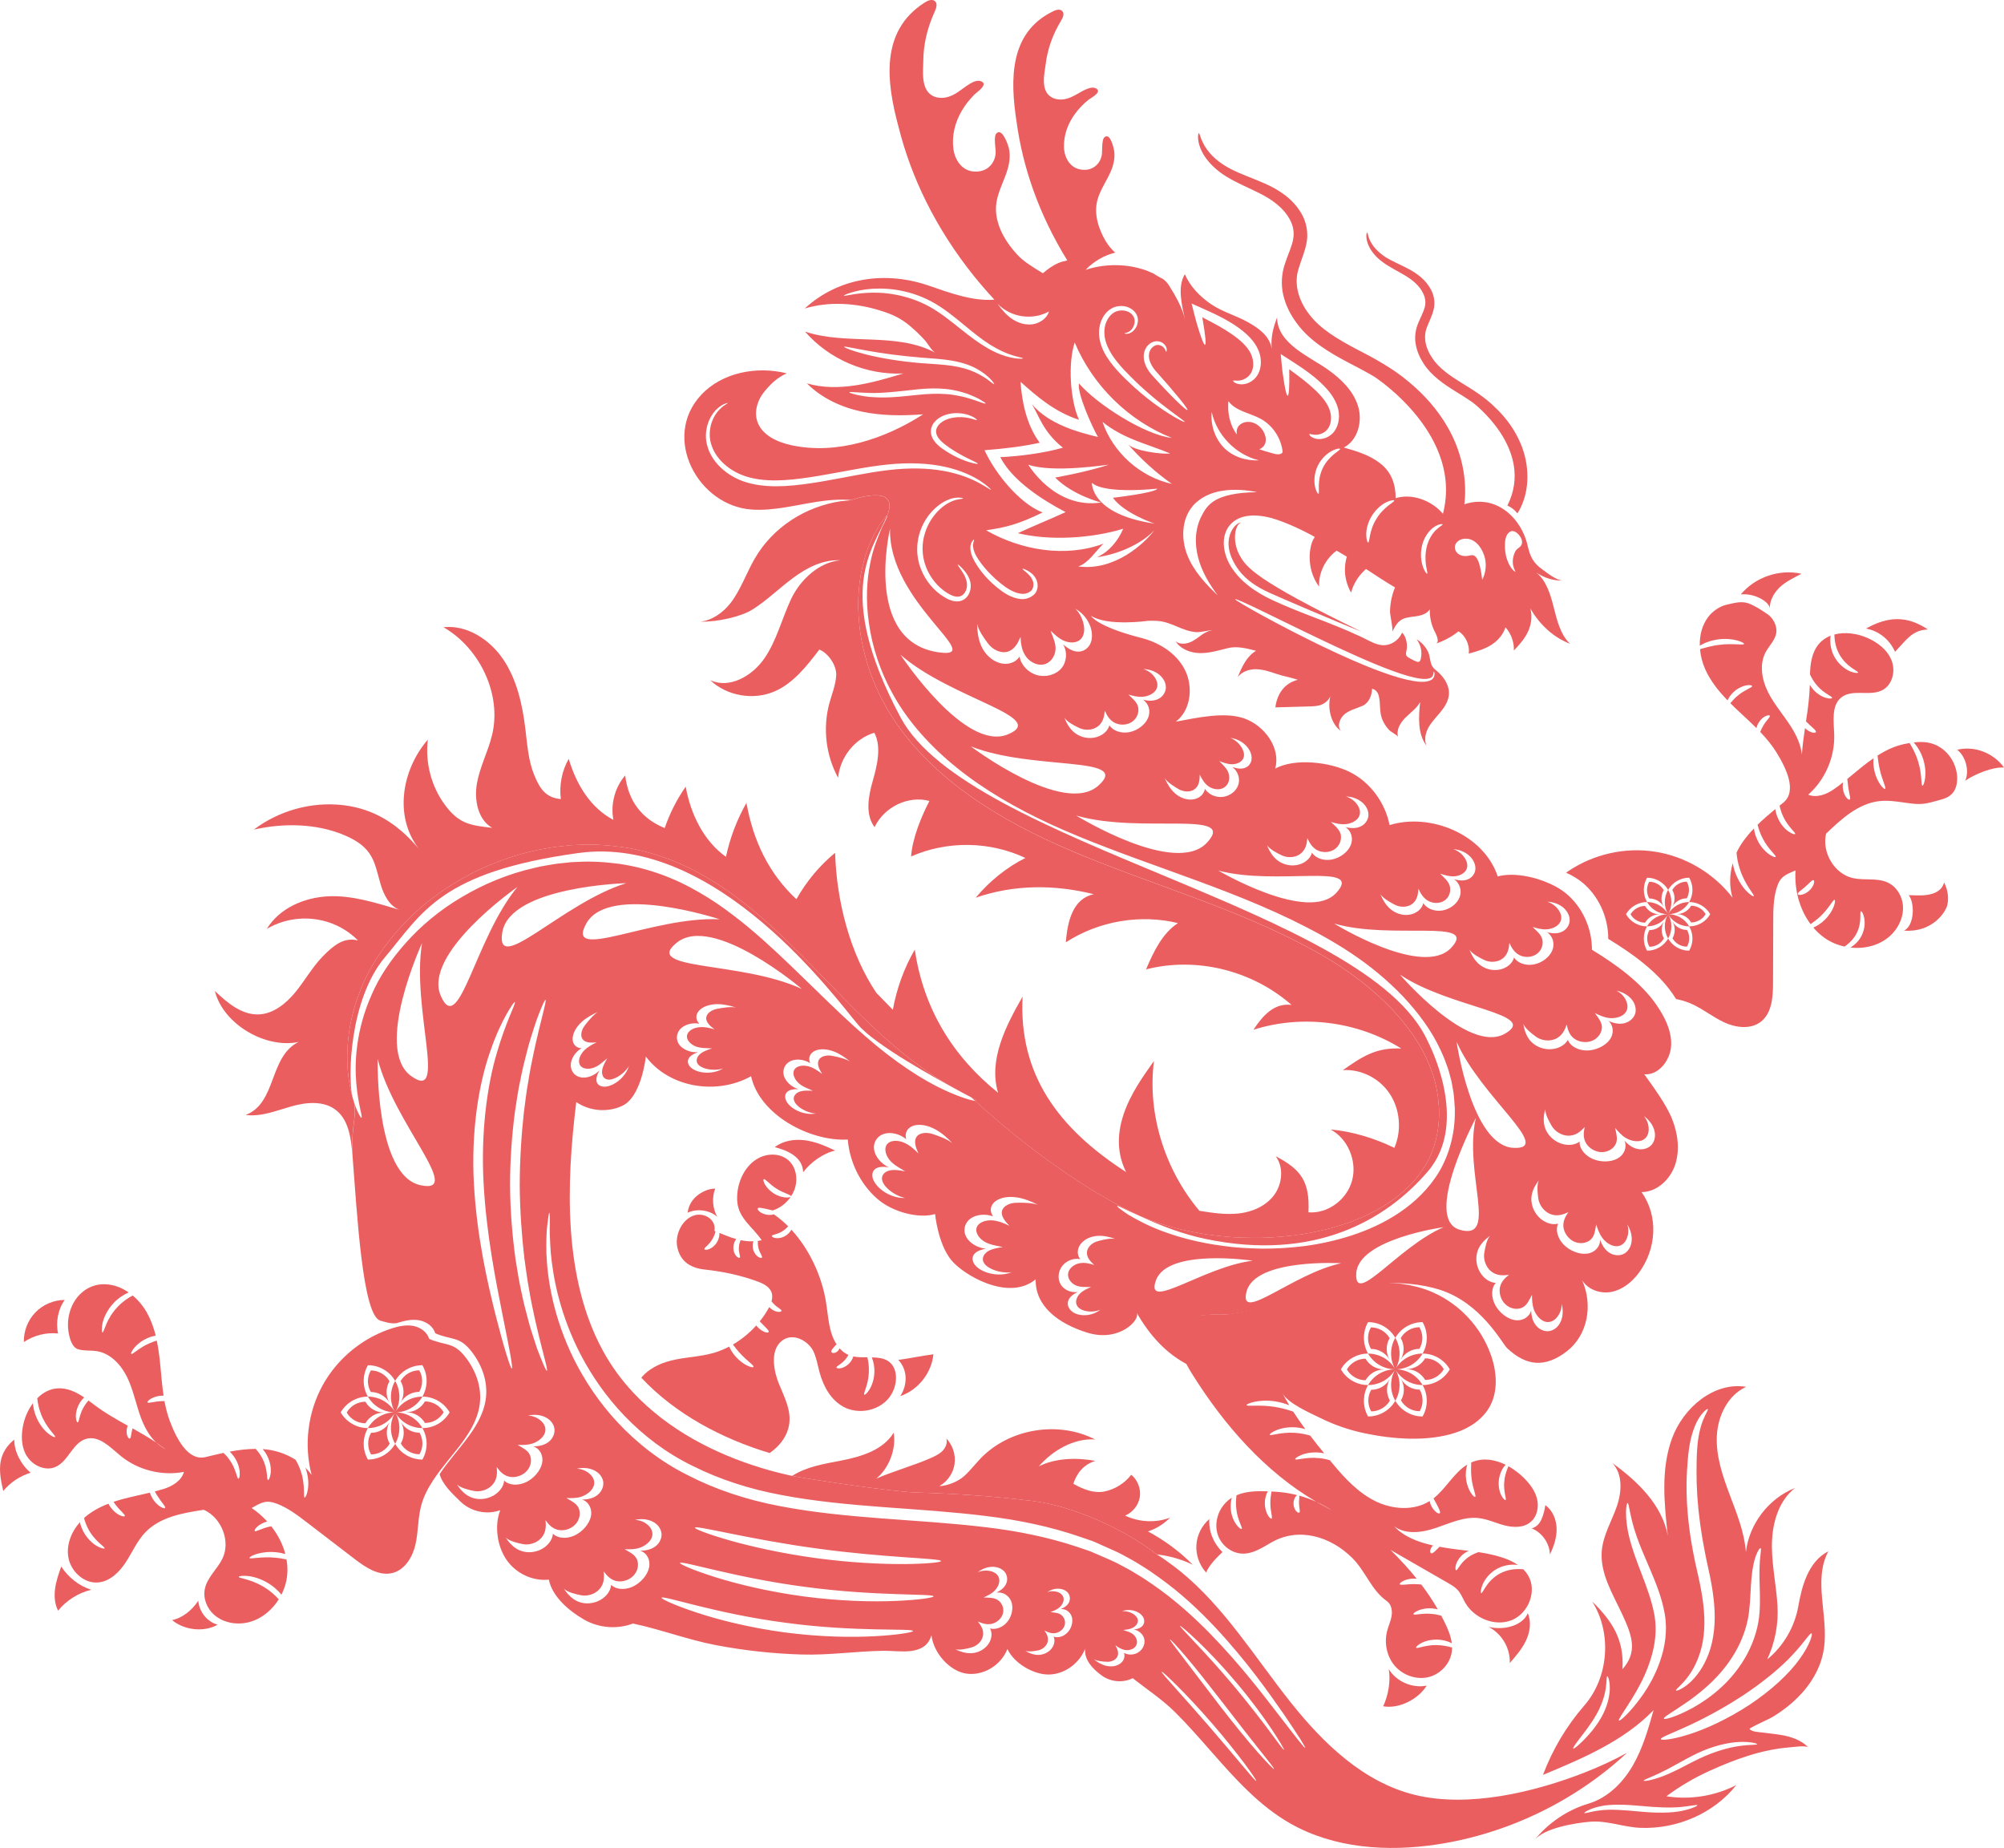 <?xml version="1.0" encoding="UTF-8"?> <svg xmlns="http://www.w3.org/2000/svg" id="Laag_2" viewBox="0 0 1156.9 1066.66"><defs><style>.cls-1{fill:#ea5e5f;}</style></defs><g id="Laag_1-2"><path class="cls-1" d="m203.48,666.75c2.59,32.36,5.71,92.91,16.14,95.53,1.4.37,6.68,2.31,10.02,1.25,3.96-1.28,8.21-2.18,12.33-1.47,4.12.75,8.11,3.46,9.3,7.49,8.8,3.9,13.48,1.78,19.76,9.11,6.27,7.33,10.27,16.88,9.64,26.53-1.19,17.88-16.85,30.55-26.87,45.66,1.56,5.96,7.4,11.36,11.98,15.82,6.02,5.84,15.23,7.86,23.03,4.99-3.56,8.93-1.75,21.16,3.78,28.9,5.49,7.77,15.04,12.17,24.25,11.2,2.03,9.96,11.77,18.13,20.29,23.03,8.55,4.93,19.13,5.77,28.28,2.31,16.14,3.43,31.65,9.36,47.94,12.48,16.26,3.09,32.77,4.9,49.34,5.4,15.98.5,31.62-1.93,47.47-2.15,9.18-.12,24.13,3.4,27.56-9.08,1.06,10.17,10.42,20.82,20.13,22.25,9.71,1.44,20.01-4.71,23.72-14.2,3.84,8.33,15.39,15.01,24.22,14.73,8.86-.28,17.29-6.37,20.66-14.92-.62,6.52,4.37,11.67,9.52,15.45,5.15,3.78,12.27,4.43,17.95,1.59,8.27,6.55,16.7,11.98,24.28,19.44,7.49,7.4,14.39,15.36,21.35,23.25,13.48,15.32,27.4,30.96,45.35,41.17,25.25,14.36,55.93,16.45,84.64,12.11,40.73-6.18,79.49-24.84,109.7-52.87-7.8,4.24-15.89,7.99-24.16,11.24-29.18,11.42-67.23,20.6-98.28,13.01-29.74-7.27-52.93-29.87-71.47-53.12-20.69-25.97-38.39-55.15-63.89-75.9-2.5-2-5.02-3.93-7.62-5.74-2-1.4-3.99-2.75-6.05-4.06-18.51-14.48-48.13-27.93-71.47-30.8-23.34-2.9-44.07-4.21-67.57-4.93-13.45-.44-58.17-7.12-71.41-9.55-3.62-.81-7.24-1.65-10.8-2.62-2.25-.59-4.53-1.25-6.77-1.94-27.56-8.3-54.34-22.41-74.06-43.41-6.77-7.21-12.7-15.26-17.57-24.16-22.88-41.91-21.38-95.81-15.45-143.66,7.8,5.31,18.23,6.15,26.68,2.12,8.49-4.03,12.23-18.76,13.51-28.37,13.7,18.2,41.23,22.28,60.73,11.33,4.87,22.28,33.96,37.76,55.83,36.55,1.06,13.05,7.24,25.56,16.82,34.02,9.55,8.43,25.09,11.67,33.58,8.96,0,0,1.56,16.76,9.11,26.31,6.9,8.77,33.33,24.44,48.97,11.36-.41,15.42,12.98,25.59,29.74,30.8,18.63,5.8,30.8-7.55,28.59-11.45,7.43,12.95,17.1,23.91,30.55,30.49-1.72-3.18-3.09-6.49-3.75-10.02-1.09-5.9.25-13.64,5.71-17.17,5.21-3.4,15.01-1.62,21.35-2.5,16.54-2.22,32.46-7.49,48.5-11.83,22.63-6.09,51.22-9.05,72.5-2.31,23.78,7.55,35.7,30.37,38.89,33.68,11.24,10.64,22.16,11.36,34.39,2,12.23-9.36,15.36-26.75,8.99-41.13,3.53,5.59,10.67,7.96,16.98,6.71,6.3-1.25,11.73-5.59,15.67-10.86,10.24-13.73,11.58-32.74,1.65-46.72,8.68-.03,16.45-7.08,19.35-15.64,2.9-8.58,1.62-18.2-1.72-26.56-3.34-8.4-10.86-18.54-16.04-25.81,8.24.66,15.04-7.99,15.48-16.6.37-7.33-2.65-14.29-6.55-20.54-.66-1.06-1.34-2.09-2.06-3.12-9.08-13.11-23.75-23.47-37.11-31.62.09-12.52-5.65-24.94-15.11-32.65-2.53-2.06-5.68-3.93-9.14-5.49-9.55-4.34-21.6-6.52-30.12-4.18-8.08-24.28-38.79-36.89-62.45-29.65-2.59-13.14-11.33-24.84-22.94-30.62-11.61-5.8-31.62-8.15-43.07-2,3.28-12.17-6.34-24.81-17.79-28.9-11.42-4.09-27.71-.34-39.64,1.84,8.77-6.46,10.27-20.41,5.12-30.24-5.15-9.83-15.39-15.79-25.84-18.32-25.37-6.59-28.21-12.55-28.21-12.55,9.71,6.24,32.89,2.9,32.89,2.9,1.87-.09,3.71-.06,5.59.06,8.18.59,14.17,5.87,22.13,6.46,2.84.19,6.46-.97,9.49-1.12-2.03.28-3.99,1.25-5.68,2.37-2.37,1.59-4.59,3.56-7.24,4.62-2.65,1.06-6.4,1.34-8.4-.72,2.84,4.68,8.65,6.87,14.11,6.96,5.49.09,10.8-1.56,16.14-2.87,5.31-1.31,10.92.16,16.23,1.53-5.49,3.4-8.11,9.21-10.52,15.17,2.37-3.15,6.55-4.56,10.52-4.53,3.96.06,7.8,1.34,11.58,2.62,4.59,1.56,7.99,1.94,12.58,3.5-7.68,1.9-11.98,8.05-12.98,15.92,6.52-.19,13.01-.37,19.54-.56,2.43-.06,4.93-.12,7.18-1.06,2-.78,4.31-2.81,5.02-4.9-1.69,7.05.25,15.89,6.02,20.1-2.31-2.97-.53-7.55,2.47-9.86,3-2.31,6.83-3.15,10.27-4.71s5.24-5.93,5.31-9.71c1.97.22,3.4,2.09,3.87,3.99,1.22,4.81.12,9.49,2.28,14.23.94,2.06,2.25,3.99,3.81,5.65.84.87,4.84,3.03,5.09,3.84-1.22-3.96,1.25-8.11,4.18-11.05,2.93-2.93,6.52-5.34,8.52-8.99-.87,8.65-1.53,18.23,3.71,25.16-1.5-3.4-.62-7.46,1.22-10.7,1.84-3.21,4.53-5.9,6.87-8.77,2.37-2.87,4.46-6.18,4.81-9.89.47-4.84-2.22-9.24-5.56-12.52-1.65-1.65-3.43-2.53-4.37-4.65-1.03-2.37-.97-5.09-2-7.46-1.34-3.06-3.87-5.71-6.65-7.46,2.4,3.53,3.25,6.99,2.4,11.14-.16.78-.47,1.69-1.25,1.9-.47.16-.97-.03-1.4-.22-1.44-.59-2.84-1.28-4.18-2.09-.59-.34-1.22-.75-1.53-1.37-.44-.84-.16-1.87.06-2.81.78-3.15-.09-8.11-2.53-10.39-1.37,3.28-4.34,5.9-7.77,6.87-6.05,1.69-11.27-2.47-16.57-4.74-16.39-7.74-33.89-13.14-50.43-20.85-9.67-4.49-18.91-10.83-24.37-19.97-4.28-7.15-5.68-17.04-.28-23.38,6.4-7.52,18.32-6.18,27.65-2.93,9.21,3.25,17.85,7.62,26.25,12.52.75.72,1.72,1.25,2.56,1.81,3.9,2.59,7.9,5.06,11.95,7.37,2.12,1.25,4.46,2.47,6.93,2.22,1.12-.09,2.18-.59,3.06-1.28,1.5,1.59,2,3.46-.22,5.37,5.68,3.75,11.36,7.46,17.17,10.92-.22.53-.47,1-.66,1.56-1.34,3.74-2.12,7.8-2.25,11.98-.09,2.22,1.97,10.77,1.31,12.05,1.62-3.18,3.25-6.43,6.83-7.68,2.56-.91,5.31-.94,7.99-1.44,2.65-.5,5.4-1.56,6.87-3.84-.16,4.18.72,8.36,2.47,12.14.5,1.12,3.87,6.71.84,7.68,4.77-1.53,9.27-3.93,13.23-7.12,4.03,2.34,6.65,8.05,5.9,12.86,4.28-1.15,8.58-2.37,12.42-4.65,3.84-2.28,7.24-5.77,8.8-10.52,3.21,3.5,5.09,8.61,4.84,13.39,2.93-3.12,5.9-6.3,7.9-10.36,2-4.03,2.96-9.14,1.59-13.98,5.43,9.58,13.83,17.04,22.97,20.44-5.59-5.18-7.62-13.76-9.58-21.53-1.81-7.3-4.46-15.36-9.92-19.54,4.77,3.15,10.17,4.78,15.32,4.56-3.68,0-8.96-4.34-11.8-6.37-5.4-3.84-7.08-7.46-8.55-13.83-2.34-10.24-9.21-19.76-18.94-23.59-9.77-3.87-22.25-.94-28.03,7.83-5.87-9.14-18.54-14.82-29.18-11.58-.06-8.02-2.34-14.86-8.83-20.01-6.05-4.81-13.67-7.12-21.1-9.21,8.15-4.24,10.92-15.26,8.18-24-2.75-8.77-9.74-15.54-17.23-20.88-10.42-7.46-29.49-15.04-29.49-30.24-2.31,6.21-3.71,11.67-3.09,18.1-1.19-7.27-7.27-11.64-13.2-15.04-6.9-3.99-14.76-5.99-21.57-10.52-6.52-4.37-12.27-10.24-15.39-17.45-4.53,7.43-1.56,18.35.12,26.31-1.44-6.87-5.62-14.04-9.33-19.94-.91-1.47-2.15-2.68-3.56-3.75-1.72-.69-3.96-2.18-5.52-3.12-1.37-.62-2.81-1.22-4.21-1.78-3-1.03-6.12-1.81-9.27-2.31-8.49-1.31-17.32-.66-25.5,2.06,4.62-4.84,10.61-8.36,17.07-9.92-2.12-1.94-4.03-4.15-5.59-6.83-4.12-7.05-6.87-15.64-4.62-23.75,1.69-6.12,5.81-11.45,8.11-17.42,1.31-3.4,2.03-7.12,1.5-10.8-.25-1.47-1.97-9.55-4.99-8.21-.94.41-1.31,1.31-1.5,2.15-.56,2.4-.37,4.9-.53,7.37-.25,5.02-4.56,10.89-12.45,9.49-7.24-1.34-9.43-8.58-9.52-12.92-.16-7.15,2.37-13.86,6.65-19.57,2.12-2.84,4.68-5.46,7.58-7.8,1.44-1.06,8.36-4.59,4.03-6.62-1.34-.62-2.96-.31-4.34.19-2.34.81-4.4,2.09-6.49,3.28-2.09,1.19-4.31,2.34-6.83,2.81-2.53.5-5.43.28-7.77-1.06-6.68-3.84-3.96-14.23-3.37-19.1,1.06-8.93,4.21-17.41,8.89-25.12,1.09-1.81,2.15-4.31.53-5.68-1.44-1.28-3.84-.47-5.59.5-24.66,12.23-24.47,38.95-20.63,63.61,3.5,25.87,12.7,53.15,29.27,79.96-1.81.37-3.56.84-5.12,1.5-3.31,1.44-6.21,3.56-8.99,5.9-5.93-3.59-11.58-7.12-14.7-10.67-8.68-9.3-13.67-20.1-12.08-30.24,1.06-6.87,4.9-13.2,6.68-20.01,1.03-3.84,1.37-7.96.31-11.92-.47-1.56-3.31-10.17-6.46-8.33-.94.56-1.25,1.56-1.34,2.53-.34,2.68.19,5.4.34,8.11.31,5.49-3.65,12.39-12.45,11.83-8.02-.53-11.33-8.18-11.92-12.89-1.06-7.77.87-15.39,4.81-22.16,1.97-3.37,4.43-6.52,7.33-9.43,1.4-1.34,8.55-6.02,3.56-7.71-1.53-.5-3.28.03-4.71.72-2.43,1.22-4.53,2.84-6.68,4.4-2.15,1.56-4.4,3.06-7.08,3.9-2.68.84-5.9.97-8.61-.22-7.74-3.34-6.05-15.01-6.02-20.41.06-9.86,2.47-19.47,6.59-28.49.97-2.09,1.84-4.93-.09-6.24-1.72-1.19-4.24,0-6.05,1.22-25.37,16.42-21.85,45.5-14.64,71.91,7.15,28.43,21,57.71,43.23,85.48,3.78,4.68,7.8,9.33,12.02,13.89-12.36.97-25.56-3.84-37.7-8.05-24.72-8.58-51.9-5.09-71.81,13.14,14.14-4.28,29.84-3.15,43.82,1.25,6.77,2.12,11.52,4.24,17.04,8.89,2.9,2.47,5.65,5.09,8.24,7.9,1.78,1.9,4.12,6.3,6.3,7.49-22.53-12.11-50.93-4.12-75.22-12.2,13.95,16.07,35.52,25.25,56.77,24.16-18.13,5.49-37.48,10.99-55.68,5.74,8.43,8.46,19.72,13.7,31.4,16.23,11.7,2.53,23.78,2.5,35.7,1.62-22.03,14.17-49.87,23.5-76.09,17.82-8.21-1.78-17.1-5.84-19.69-13.83-1.9-5.9.28-12.52,4.24-17.26,3.99-4.74,7.18-7.77,12.76-10.39-17.29-4.31-37.26-.53-49.4,12.48-22.97,24.66-1.81,64.14,29.37,66.16,12.52.81,24.87-2.53,37.3-4.46,6.55-1.03,13.42-1.62,20.01-1.03,0,0,28.46-10.27,20.79,8.83.28.19-.81,2.65-3.12,7.12-1.87,4.68-5.02,11.42-6.77,20.75-1.9,9.27-2.65,20.94-.72,34.24,1.81,13.23,6.37,28.09,14.73,42.66,8.27,14.54,20.75,28.65,36.23,41.07,15.48,12.48,34.05,23.31,54.55,32.71,20.54,9.39,43.01,17.51,66.41,25.94,23.34,8.46,47.75,17.23,71.84,28.81,12.02,5.87,23.66,12.08,34.64,19.41,10.95,7.27,21,15.64,29.9,24.91,8.74,9.36,16.51,19.63,21.75,31.08l1.93,4.31,1.62,4.4c1.19,2.9,1.78,5.96,2.65,8.96.56,3.03,1.22,6.05,1.5,9.11l.34,4.56c.16,1.5.25,3.03.16,4.56.03,12.11-3.12,24.13-8.99,34.14-5.96,9.99-14.26,17.79-23.03,23.72-8.83,5.96-18.2,10.08-27.4,13.11-9.24,3.03-18.32,4.96-27.06,6.15-8.74,1.12-17.13,1.56-25.06,1.53-7.9-.19-15.36-.56-22.25-1.59-13.83-1.78-25.47-4.96-34.64-8.36-9.21-3.4-15.89-7.15-20.26-9.77-4.31-2.87-6.4-4.56-6.21-4.84.31-.53,4.49,2.06,12.76,5.56-44.22-20.91-83.95-56.4-94.81-66.32-1.87-.13-8.46-1.87-18.41-6.55-11.77-5.46-27.81-15.67-45.16-30.9-8.74-7.55-17.85-16.26-27.5-25.69-9.68-9.36-19.85-19.47-30.99-29.43-5.59-4.96-11.42-9.92-17.6-14.57-6.15-4.74-12.67-9.21-19.6-13.17-13.76-8.08-29.34-14.01-45.94-16.45-8.3-1.09-16.6-1.65-24.81-1.12l-3.06.12-3.06.34c-2,.22-4.03.37-6.02.66-3.99.72-7.99,1.22-11.83,2.22-15.57,3.46-29.9,9.52-42.51,17.04-12.64,7.43-23.41,16.54-32.08,26.25-8.71,9.74-15.51,19.91-19.85,30.12-9.05,20.35-9.92,39.04-8.77,51.4,1.12,12.55,3.81,19.19,2.93,19.51-.28.12-2.28-2.81-4.24-8.93,1.75,7.62-2,16.26-.91,30.52Zm665.33-353.14c.09-1.84.37-3.78,1.47-5.31,2.59-3.65,5.99-.97,7.71,2.06.75,1.34,1,3.09.22,4.4-.72,1.22-2.09,1.69-2.96,2.78-.78,1-1.31,2.59-1.59,3.84-.69,2.93-.37,5.56,1.28,8.74-2.62-1.22-4.37-5.62-4.87-7.05-1.09-3.03-1.4-6.24-1.25-9.46Zm-28.93,2.09c.12-2.18,2.03-3.96,4.15-4.49,6.59-1.65,11.17,4.21,12.89,9.74,1.4,4.53.94,9.58-1.25,13.73-.37-3-1.53-13.83-5.43-14.2-1-.09-1.93.22-2.9.37-1.72.28-3.56.06-5.02-.84-1.5-.91-2.53-2.59-2.43-4.31Zm-18.85-1.22c1.25-4.78,4.18-8.49,6.87-10.27,2.72-1.84,4.84-1.87,4.9-1.53.12.41-1.62,1.12-3.65,3.09-2.06,1.9-4.31,5.24-5.4,9.43-1.09,4.18-.94,8.24-.53,11.11.44,2.87,1.03,4.62.66,4.81-.28.19-1.59-1.34-2.56-4.37-.97-3-1.53-7.49-.28-12.27Zm-32.3-5.93c-.03-2.9.84-7.02,3.25-10.86,2.37-3.84,5.65-6.49,8.27-7.77,2.65-1.28,4.49-1.4,4.62-1.03.34.84-6.02,3.56-10.21,10.49-4.34,6.77-3.9,13.7-4.84,13.76-.37.06-1.09-1.65-1.09-4.59Zm-75.65,37.3c.19-.41,6.74,2.56,17.2,7.65,10.42,5.02,24.75,12.17,40.76,19.66,16.01,7.43,30.71,13.83,41.73,16.98,5.43,1.53,10.24,2.37,12.89,1.22,1.34-.56,1.72-1.72,1.84-2.5.16-.78.16-1.25.28-1.28.09,0,.31.41.37,1.31.06.84-.22,2.59-1.9,3.56-3.31,1.84-8.36,1.12-14.04-.12-11.49-2.68-26.43-8.8-42.51-16.29-16.07-7.49-30.27-14.98-40.48-20.54-10.17-5.59-16.35-9.24-16.14-9.64Zm95.1,216.69c28.93,19.51,81.11,22.5,60.55,34.14-21.13,11.92-60.55-34.14-60.55-34.14Zm65.54,100c-24.25-1.25-32.83-61.26-32.83-61.26,13.98,31.96,56.43,62.48,32.83,61.26Zm-252.42-191.81c37.2,10.83,93.38-3.62,75.53,15.6-18.29,19.79-75.53-15.6-75.53-15.6Zm-60.92-39.95c35.98,14.26,93.29,5.18,73.72,22.66-20.1,17.95-73.72-22.66-73.72-22.66Zm-40.51-52.84c29.15,25.47,86.17,36.05,61.89,45.97-24.62,10.05-60.86-44.41-61.89-45.97Zm76.56-42.01c-.69-2.72-2.75-4.49-4.03-5.62-1.34-1.12-2.18-1.72-2.06-1.94.09-.19,1.09.06,2.75.94,1.56.91,4.18,2.4,5.49,5.99.56,1.75.72,3.93-.31,6.09-.47,1.06-1.44,2.06-2.4,2.62-.91.75-2.12,1.15-3.31,1.53-2.47.59-5.06.12-7.4-.69-2.4-.84-4.62-2.09-6.71-3.56-8.3-5.99-14.04-13.26-16.92-19.41-1.4-3.09-1.65-6.12-1-7.99.69-1.9,1.65-2.53,1.75-2.4.25.16-.34,1.03-.53,2.65-.19,1.65.31,4.06,1.81,6.74,3.06,5.34,8.99,12.23,16.7,17.79,3.84,2.68,8.15,4.62,11.67,3.99.84-.25,1.69-.47,2.37-1,.81-.41,1.28-.87,1.62-1.53.75-1.25.81-2.87.5-4.21Zm-55.9-85.76c.34,1.69,1.53,3.25,2.9,4.56,1.37,1.31,2.93,2.43,4.46,3.53,3.03,2.09,5.93,3.78,8.43,5.09,4.99,2.62,8.3,3.87,8.18,4.31-.09.34-3.68-.19-9.08-2.4-2.68-1.09-5.8-2.62-9.05-4.71-1.59-1.03-3.31-2.15-4.96-3.68-1.56-1.5-3.21-3.4-3.81-6.02-.66-2.59.28-5.43,1.84-7.21,1.53-1.84,3.43-3,5.34-3.78,3.84-1.5,7.52-1.59,10.49-1.22,5.99.87,8.89,3.53,8.68,3.75-.19.47-3.37-1.37-8.86-1.62-2.68-.09-6.05.22-9.21,1.62-3.09,1.34-6.24,4.34-5.34,7.8Zm16.88,83.42c-.69-1.69-1.56-3.06-2.28-4.15-1.53-2.22-2.43-3.43-2.25-3.59.16-.12,1.34.78,3.21,2.81.9,1.03,2,2.37,2.93,4.18.94,1.75,1.69,4.21,1.28,6.9-.37,2.59-1.9,5.84-5.34,7.02-3.43,1.09-6.96-.34-9.74-2.06-5.8-3.4-10.92-9.24-13.67-16.48-2.84-7.27-2.56-15.17-.37-21.44,2.12-6.37,5.99-11.27,9.86-14.45,3.87-3.25,7.86-4.71,10.64-5.02,2.84-.31,4.34.25,4.31.41,0,.28-1.53.16-4.06.81-2.53.66-6.02,2.28-9.43,5.49-3.37,3.15-6.74,7.8-8.52,13.67-1.87,5.8-2,12.83.53,19.38,2.5,6.59,7.08,11.92,12.23,15.14,2.53,1.65,5.24,2.65,7.4,2.03,2.15-.59,3.5-2.78,3.93-4.87.44-2.12,0-4.09-.69-5.77Zm-43.6-28.37c-.97,42.23,55.18,74.53,29.12,71.44-44.97-5.31-29.12-71.44-29.12-71.44Zm31.43-35.83c9.19,1.96,16.18,5.3,20.55,8.12,4.41,2.89,6.4,5.03,6.27,5.16-.17.24-2.44-1.51-6.95-3.96-4.48-2.41-11.36-5.3-20.35-6.89-8.95-1.65-19.93-1.93-31.91-.48-12.05,1.38-25.13,4.34-39.11,6.71-13.91,2.27-27.75,4.03-40.18,1.07-12.39-2.82-22.07-11.43-24.96-20.83-1.58-4.68-1.24-9.26-.21-12.94,1.07-3.68,2.86-6.54,4.68-8.5,1.86-1.96,3.68-3.03,4.92-3.61,1.31-.55,2.03-.69,2.07-.59.17.34-2.75,1.21-5.92,5.1-1.58,1.96-3.06,4.68-3.86,8.12-.76,3.41-.9,7.54.65,11.64,2.89,8.33,11.81,16.01,23.34,18.45,11.6,2.65,25.06.9,38.87-1.38,13.81-2.34,27.02-5.23,39.32-6.47,12.29-1.27,23.58-.72,32.77,1.27Zm-15.26-44.69c5.56-.56,10.95-.69,15.85-.19,4.9.41,9.18,1.65,12.67,2.81,3.43,1.34,6.15,2.56,7.9,3.68,1.78,1.03,2.68,1.69,2.59,1.9-.12.19-1.22-.09-3.12-.78-1.87-.75-4.65-1.62-8.05-2.65-3.43-.81-7.55-1.81-12.23-2.03-4.68-.34-9.83-.12-15.29.44-5.43.53-10.7,1.15-15.54,1.4-4.84.31-9.24.09-12.89-.19-7.24-.81-11.55-2.28-11.55-2.62.09-.53,4.53.16,11.67.34,7.18.25,16.95-.87,28-2.12Zm19.82-16.48c5.46.94,10.3,2.56,14.01,4.62,7.49,4.12,10.36,8.74,10.14,8.86-.41.44-3.87-3.5-11.14-6.84-3.62-1.69-8.21-3-13.48-3.75-5.27-.78-11.2-1-17.51-1.5-12.55-1-23.84-3-31.87-5.02-7.93-2-12.64-3.96-12.64-4.4.16-.44,5.09.78,13.11,2.18,8.05,1.47,19.23,3.06,31.68,4.06,6.18.47,12.23.81,17.7,1.78Zm25.37-7.18c8.86,4.93,15.39,5.24,15.39,5.81.09.31-6.8.84-16.42-3.78-4.77-2.25-10.05-5.74-15.48-9.96-5.43-4.18-11.11-9.11-17.57-13.36-12.92-8.65-27.31-10.99-37.39-10.83-10.21.16-16.35,2.28-16.51,1.72,0-.22,1.47-.97,4.21-1.78,2.78-.87,6.96-1.84,12.2-2.18,5.24-.31,11.58-.09,18.41,1.5,6.8,1.5,14.08,4.46,20.82,8.89,6.71,4.43,12.36,9.49,17.66,13.73,5.24,4.31,10.17,7.83,14.67,10.24Zm30.4-21.28c-1.06,3.96-5.31,6.74-9.18,7.37-4.12.66-8.36-.59-11.86-2.87-3.46-2.28-6.24-5.49-8.61-8.93,7.55,7.96,20.29,9.71,29.65,4.43Zm51.18,6.65c-.44,2.28-1.69,3.96-2.93,4.96-1.25,1-2.56,1.31-3.37,1.31s-1.22-.19-1.22-.28c-.06-.34,1.84.03,3.78-1.97.9-.94,1.78-2.47,2-4.31.25-1.84-.44-3.9-2.28-5.31-1.78-1.37-4.49-2-7.15-1.4-2.59.53-4.99,2.56-6.4,5.37-1.5,2.78-1.93,6.21-1.44,9.67.53,3.46,2.03,6.93,4.09,10.17,4.21,6.46,9.83,11.73,14.73,16.54,5.02,4.74,9.77,8.74,13.89,11.98,8.21,6.46,13.7,9.99,13.45,10.39-.19.34-6.12-2.5-14.79-8.58-4.34-3.03-9.33-6.93-14.54-11.64-5.09-4.78-10.83-9.99-15.42-16.98-2.25-3.53-3.93-7.4-4.49-11.45-.56-4.03.06-8.18,1.93-11.52,1.78-3.34,4.96-5.96,8.49-6.55,3.43-.62,6.8.28,9.08,2.28,1.15.97,1.97,2.18,2.4,3.53.44,1.31.44,2.62.19,3.78Zm28.74,50.25c-.66.53-10.02-8.49-20.94-20.69-2.68-3.18-4.74-7.4-4.21-11.52.47-4.18,3.75-7.24,6.99-7.49,3.4-.25,5.4,2.03,5.96,3.53.59,1.62.09,2.56-.06,2.5-.25,0-.28-.87-1.03-1.9-.69-1.03-2.53-2.34-4.56-1.9-2.03.37-4.21,2.65-4.37,5.59-.25,2.96,1.31,6.27,3.78,9.21,10.67,11.92,19.13,22.1,18.44,22.69Zm39.57-18.88c-3.18,3.78-7.4,4.37-9.83,3.93-2.59-.47-3.5-1.72-3.31-1.94.19-.37,1.4.09,3.4-.09,1.93-.19,4.93-1.31,6.74-4.12,1.78-2.75,2.03-7.33,0-11.49-2.03-4.21-6.21-7.93-11.11-11.3-4.9-3.37-10.02-6.09-14.7-8.52l-.9-.47-.41-.19-.03-.03-.19-.16-.28-.22c-.09-.06-.25-.19-.22-.06,0,.12-.03.31-.03.56v.19s0,.12.06.44c.09.53.19,1.03.28,1.53,1.34,7.93,1.84,12.95,1.12,13.17-.69.19-2.47-4.53-4.77-12.36-.12-.5-.28-1-.44-1.53-.22-.81-.44-1.65-.66-2.5-.5-1.97-1.03-4.03-1.56-6.15l-.22-.81-.09-.44c.06,0,.22.09.31.09l1.47.69c1.03.44,2.06.91,3.12,1.37,1.78.81,3.65,1.65,5.52,2.5,4.93,2.25,10.33,4.93,15.6,8.55,5.18,3.59,10.14,7.99,12.52,13.67,2.43,5.62,1.72,11.89-1.4,15.67Zm35.7,51.06c2.06-4.28,5.43-7.18,8.11-8.55,2.72-1.44,4.62-1.56,4.74-1.19.16.47-1.4,1.34-3.5,3.06-2.12,1.72-4.74,4.43-6.49,8.05-1.75,3.65-2.25,7.4-2.28,10.11-.03,2.72.25,4.49-.22,4.65-.37.12-1.47-1.47-2.03-4.46-.56-2.93-.41-7.4,1.65-11.67Zm-20.19-52.93c-.06-.5-.16-1-.22-1.5-.09-.87-.19-1.75-.28-2.65-.19-1.97-.41-3.99-.59-6.09l-.09-.84-.03-.41c.03-.06.19.09.28.12l1.31.84c.9.59,1.84,1.19,2.78,1.78,1.65,1.06,3.34,2.15,5.06,3.28,4.37,2.87,9.14,6.21,13.67,10.46,4.43,4.18,8.52,9.11,9.99,14.92,1.5,5.74-.09,11.67-3.68,14.82-3.62,3.18-7.74,3.12-10.02,2.34-2.37-.87-3.09-2.18-2.87-2.4.25-.31,1.34.31,3.28.37,1.87.09,4.9-.53,6.99-2.93,2.09-2.34,2.96-6.68,1.62-10.89-1.28-4.31-4.74-8.46-8.93-12.39-4.18-3.93-8.64-7.27-12.8-10.3-1.47-1.03-.91-.69-1.19-.94l-.25-.22c-.09-.09-.22-.25-.19-.13-.03.12-.09.28-.12.53,0,.16-.03.12-.03.47,0,.53.03,1,.03,1.5.12,7.77-.19,12.64-.91,12.73-.72.09-1.75-4.65-2.81-12.48Zm-13.58,43.41c1.34-.53,2.5-1.5,3.15-2.78.87-1.81.72-3.96,0-5.87-1.09-2.93-3.5-5.46-6.43-6.59-1.4-.53-2.93-.72-4.49-.47-1.5.25-3,.94-3.99,2.09-1.19,1.37-1.53,3.28-1.22,5.06-4.06-5.34-5.49-12.58-4.87-19.23,4.21,5.8,12.36,6.77,18.66,10.21,6.99,3.84,11.89,11.27,12.67,19.23-1.31,2.18-4.68,1.03-7.12.31-2.12-.59-4.28-1.22-6.37-1.97Zm-.22,6.37c-7.43.41-15.23-2.09-20.38-7.46-5.15-5.37-7.62-13.14-6.9-20.54,2.87,13.42,13.92,24.78,27.28,28Zm-38.39,26.59c4.31-5.18,10.86-8.08,17.48-9.05,6.49-.97,13.45-.5,19.82.84-25,.34-28.84,7.8-31.83,13.39-3.96,7.3-4.31,16.17-2.22,24.19,2.06,8.05,6.37,15.32,11.33,21.97-7.15-6.74-14.01-14.23-17.6-23.38-3.56-9.18-3.25-20.41,3.03-27.96Zm-51.9-48.75c12.23,9.8,25.15,12.48,39.07,18.2-4.65.66-21.07-1.5-24.44-5.4,7.52,8.65,16.07,16.39,25.4,22.97-18.26-3.99-33.99-18.07-40.04-35.77Zm3.68,24.69c-13.45,4.4-31.02,7.43-31.02,7.43,10.49,10.49,26.59,14.39,26.59,14.39-26.87,4.03-42.1-21.82-42.1-21.82,14.39,4.96,45.53-.03,46.53,0Zm2.31,19.1c6.74,9.18,24.03,14.92,24.03,14.92-37.14-5.49-36.14-23.56-36.14-23.56,7.4,6.74,37.76,3.37,37.76,3.37-1,2.43-25.65,5.27-25.65,5.27Zm-20.01,39.61c5.93-1.87,10.05-8.89,14.61-13.14-21.85,8.18-47.56,3.9-67.79-7.71,11.73-1.75,18.32-3.37,32.61-10.27-13.48-5.27-27.5-22.75-33.52-35.95,11.8-.9,22.38-2.22,31.86-4.31-7.83-10.49-10.33-24.22-11.08-35.17,8.46,7.52,19.26,17.29,33.74,21.91-5.15-11.42-6.43-32.74-2.47-44.6,10.39,24.81,31.08,45.16,56.11,55.08-15.54-1.69-43.23-19.35-53.65-31.46-1.22,5.65,8.02,25.97,10.99,30.9-10.52-2.43-28.49-7.27-38.11-18.88,3.99,6.43,6.3,15.89,17.85,25.06-10.58,3.12-25.09,4.96-36.14,5.49,6.99,13.61,24.16,24.59,37.7,31.71-7.83,3.65-19.76,8.49-27.59,12.17,18.57,4.49,42.54,3,60.83-2.56-2.87,6.87-8.33,13.48-15.17,16.42,11.58-1.59,25.09-7.08,33.14-15.54-5.56,7.49-22.94,23.72-43.94,20.85Zm6.62,45.29c-1.15,2-3.21,3.53-5.68,3.84-3.56.44-7.05-1.75-9.71-4.21,2.62,4.37,2.18,10.24-1,13.95-3.21,3.71-8.99,5.31-14.11,3.84-5.09-1.47-9.21-5.87-9.99-10.7-2.37,3.74-7.15,5.12-11.77,3.65-4.62-1.47-8.21-5.21-10.17-9.36-1.93-4.15-2.47-8.71-2.56-13.17.84,3.93,3.87,8.15,6.37,11.45,2.47,3.34,7.02,5.74,11.08,4.68,4.09-1.12,6.02-4.9,7.62-8.55.12,3.71.66,7.62,2.81,10.86,2.12,3.25,6.24,5.71,10.17,5.09,4.09-.66,6.74-4.43,7.18-8.27.44-3.84-1.5-7.62-2.87-11.33,2.34,2.22,4.74,4.53,7.74,5.84,3.03,1.34,6.83,1.47,9.24-.47,2.03-1.65,2.62-4.46,2.43-7.02-.31-3.87-2.15-8.21-5.12-11.05,5.37,3.06,9.08,8.58,9.58,14.29.22,2.31-.09,4.68-1.25,6.65Zm43.79,26c-.41,1.87-1.75,3.81-3.71,4.96-2.93,1.69-6.49,1.44-9.39.66,3.4,2.18,4.68,6.62,3,10.55-1.65,3.93-6.12,7.3-10.83,8.21-4.74.87-9.46-.75-11.49-3.96-.97,3.62-4.59,6.43-8.93,7.15-4.31.72-8.4-.66-11.2-2.9-2.84-2.28-4.56-5.4-5.87-8.61,1.81,2.53,5.52,4.43,8.58,5.9,3.03,1.47,7.58,1.5,10.67-.84,3.18-2.37,3.78-5.9,4.09-9.14,1.15,2.65,2.68,5.27,5.4,6.83,2.72,1.56,6.87,1.78,10.02-.19,3.31-2.06,4.49-5.84,3.81-8.8-.69-2.96-3.4-4.96-5.59-7.15,2.59.75,5.24,1.5,8.18,1.28,2.9-.19,6.18-1.56,7.68-3.87,1.28-2,1-4.24.09-6.05-1.31-2.72-4.09-5.15-7.4-6.09,5.4.16,10.08,2.78,12.11,6.74.81,1.59,1.22,3.43.78,5.34Zm49.65,40.14c-.22,1.75-1.25,3.5-2.9,4.43-2.43,1.4-5.59.87-8.21-.09,3.18,2.34,4.65,6.68,3.46,10.3-1.15,3.62-4.84,6.46-8.89,6.96-4.09.5-8.36-1.4-10.39-4.65-.56,3.4-3.56,5.8-7.3,6.15-3.75.34-7.43-1.25-10.08-3.65-2.65-2.37-4.4-5.46-5.81-8.61,1.78,2.53,5.21,4.65,7.99,6.27,2.81,1.62,6.77,2,9.33,0,2.62-2.03,2.84-5.31,2.9-8.4,1.19,2.62,2.75,5.24,5.24,6.93,2.53,1.69,6.18,2.22,8.8.56,2.75-1.69,3.5-5.18,2.65-8.05-.81-2.87-3.34-4.99-5.46-7.24,2.34.91,4.74,1.81,7.3,1.84,2.56.03,5.31-1,6.46-3.12.97-1.78.53-3.96-.37-5.74-1.37-2.68-3.99-5.21-6.99-6.34,4.78.56,9.08,3.4,11.17,7.3.84,1.59,1.31,3.37,1.09,5.15Zm49.12,76.78c-16.14,18.13-68.35-12.67-68.35-12.67,33.71,9.05,84.05-4.99,68.35,12.67Zm18.2-43.41c-.41,1.9-1.75,3.84-3.75,4.99-2.9,1.69-6.46,1.4-9.39.66,3.43,2.18,4.71,6.62,3.03,10.55-1.65,3.93-6.12,7.3-10.86,8.18-4.71.9-9.43-.72-11.45-3.96-.97,3.65-4.59,6.46-8.93,7.18-4.31.72-8.4-.66-11.24-2.93-2.81-2.25-4.53-5.37-5.84-8.58,1.81,2.53,5.52,4.43,8.58,5.9,3.03,1.47,7.55,1.5,10.67-.84,3.18-2.37,3.78-5.9,4.09-9.14,1.15,2.65,2.68,5.27,5.4,6.84,2.72,1.56,6.87,1.78,10.02-.19,3.28-2.06,4.49-5.84,3.81-8.8-.72-2.96-3.4-4.96-5.62-7.15,2.62.75,5.27,1.5,8.21,1.28,2.9-.19,6.18-1.56,7.68-3.87,1.25-2,1-4.24.09-6.05-1.31-2.72-4.09-5.15-7.4-6.09,5.4.16,10.08,2.78,12.11,6.74.81,1.59,1.22,3.43.78,5.31Zm47.97,75.28c-16.38,17.73-67.66-13.95-67.66-13.95,33.3,9.68,83.64-3.28,67.66,13.95Zm13.83-44.6c-.34,1.81-1.53,3.65-3.37,4.71-2.68,1.56-6.09,1.19-8.86.34,3.31,2.25,4.68,6.65,3.21,10.42-1.44,3.81-5.56,6.93-9.99,7.65-4.43.72-8.96-1.03-10.99-4.24-.78,3.53-4.15,6.15-8.21,6.71-4.06.53-7.96-.94-10.7-3.25-2.75-2.31-4.49-5.43-5.84-8.61,1.78,2.53,5.4,4.53,8.3,6.05,2.93,1.56,7.21,1.72,10.11-.47,2.9-2.22,3.34-5.62,3.56-8.8,1.15,2.65,2.68,5.24,5.31,6.87,2.62,1.62,6.59,1.97,9.49.16,3.03-1.87,4.06-5.56,3.31-8.46-.78-2.93-3.4-4.99-5.56-7.21,2.5.81,5.06,1.62,7.8,1.53,2.75-.06,5.8-1.31,7.12-3.53,1.15-1.9.81-4.12-.09-5.93-1.34-2.68-4.03-5.18-7.21-6.21,5.12.34,9.64,3.06,11.7,7.02.81,1.59,1.25,3.4.9,5.24Zm54.37,30.12c-.41,1.9-1.69,3.81-3.65,4.93-2.87,1.69-6.4,1.4-9.3.59,3.4,2.22,4.68,6.65,3.06,10.55-1.62,3.9-6.02,7.24-10.7,8.08-4.65.87-9.33-.78-11.36-4.03-.94,3.62-4.53,6.4-8.8,7.08-4.28.69-8.3-.69-11.11-2.96-2.81-2.31-4.53-5.4-5.87-8.61,1.81,2.53,5.52,4.46,8.55,5.93,3,1.5,7.49,1.53,10.58-.78,3.09-2.34,3.65-5.84,3.96-9.08,1.15,2.65,2.68,5.27,5.4,6.84,2.68,1.59,6.8,1.81,9.92-.12,3.21-2,4.4-5.74,3.68-8.71-.72-2.96-3.37-4.96-5.59-7.18,2.59.75,5.24,1.53,8.11,1.34,2.9-.16,6.12-1.5,7.58-3.81,1.25-2,.97-4.24.06-6.05-1.34-2.68-4.09-5.15-7.37-6.09,5.34.19,10.02,2.81,12.02,6.77.84,1.59,1.25,3.43.81,5.31Zm37.51,53.65c-.9,1.81-2.75,3.46-5.06,4.21-3.4,1.12-7.02.19-9.86-1.12,3,2.81,3.25,7.43.56,11.02-2.68,3.56-8.08,6.05-13.17,6.05-5.09-.03-9.55-2.53-10.86-6.12-1.87,3.43-6.3,5.52-10.95,5.4-4.62-.12-8.49-2.25-10.86-5.02-2.34-2.81-3.34-6.21-3.93-9.64,1.25,2.87,4.62,5.46,7.4,7.49,2.78,2.03,7.46,2.9,11.24,1.19,3.84-1.75,5.31-5.12,6.43-8.27.53,2.84,1.47,5.74,3.9,7.8,2.43,2.03,6.65,3.06,10.39,1.72,3.87-1.4,6.02-4.9,6.02-7.99s-2.28-5.56-4.03-8.15c2.5,1.22,5.09,2.47,8.15,2.84,3.06.37,6.74-.37,8.83-2.4,1.81-1.72,2.09-3.99,1.59-5.96-.72-2.93-2.96-5.87-6.15-7.43,5.52,1.19,9.74,4.65,10.83,8.99.47,1.72.44,3.62-.47,5.4Zm-5.71,72.16c1.59,3.78-.06,8.11-3.93,10.3-3.9,2.22-9.86,2.31-14.51.25-4.65-2.06-7.71-6.15-7.46-9.96-3.12,2.37-8.02,2.5-12.2.53-4.18-1.97-6.9-5.46-7.93-8.99-1.03-3.46-.59-6.99.28-10.33,0,3.12,2.03,6.83,3.75,9.77,1.75,3,5.65,5.65,9.8,5.62,4.24-.06,6.93-2.56,9.24-4.99-.66,2.81-.97,5.84.44,8.71,1.37,2.84,4.84,5.46,8.8,5.74,4.12.28,7.52-2.06,8.74-4.87,1.25-2.81.16-6.02-.41-9.08,1.78,2.12,3.65,4.31,6.3,5.87,2.65,1.56,6.34,2.37,9.05,1.37,2.34-.87,3.53-2.84,3.87-4.84.53-2.96-.34-6.55-2.65-9.27,4.59,3.31,7.02,8.18,6.3,12.58-.28,1.78-1.06,3.5-2.62,4.78-1.53,1.28-3.87,2.06-6.3,1.81-3.59-.34-6.52-2.65-8.55-4.99Zm-35.17,60.02c-3.5-3.68-4.81-8.65-3.12-12.05-3.78,1-8.36-.72-11.49-4.15-3.12-3.4-4.28-7.68-3.93-11.3.37-3.62,2.15-6.74,4.21-9.52-1.19,2.87-.72,7.12-.25,10.52.47,3.4,3.09,7.37,6.93,8.89,3.93,1.56,7.37.28,10.46-1.09-1.72,2.34-3.12,5.02-2.93,8.21.22,3.18,2.43,6.93,5.96,8.68,3.71,1.81,7.74.94,9.96-1.19,2.22-2.12,2.4-5.52,3.06-8.58.84,2.65,1.75,5.37,3.59,7.83,1.87,2.47,4.96,4.62,7.9,4.71,2.47.09,4.31-1.31,5.4-3,1.59-2.56,2.15-6.21,1.06-9.58,2.96,4.81,3.4,10.24,1.06,14.01-.94,1.53-2.31,2.84-4.24,3.43-1.9.59-4.37.41-6.52-.72-3.18-1.69-5.02-4.93-6.02-7.9.06,4.12-3.12,7.52-7.55,8.05-4.43.56-9.99-1.62-13.51-5.27Zm-49.28,2.81c1.44-3.37,4.03-5.8,6.8-7.86-1.97,2.37-2.75,6.59-3.31,9.99-.56,3.4.75,7.96,3.99,10.55,3.31,2.62,6.96,2.4,10.3,2-2.31,1.75-4.46,3.9-5.18,6.99-.75,3.09.25,7.33,3.15,10.05,3,2.81,7.12,3.18,9.83,1.78,2.75-1.37,3.93-4.56,5.46-7.27.03,2.78.09,5.65,1.12,8.52,1.06,2.9,3.4,5.87,6.15,6.84,2.34.81,4.53.03,6.05-1.28,2.28-1.97,3.9-5.31,3.84-8.86,1.44,5.46.22,10.8-3.12,13.73-1.34,1.19-3.06,2-5.06,2.03-2,0-4.31-.87-6.02-2.62-2.56-2.53-3.34-6.18-3.43-9.3-1.15,3.93-5.21,6.24-9.58,5.49-4.4-.78-9.08-4.49-11.36-9.05-2.28-4.53-2.06-9.64.53-12.42-3.9-.16-7.77-3.15-9.74-7.33-2-4.18-1.84-8.58-.44-11.95Zm-1.37-75.87c-7.15,31.96,13.3,70.88-9.14,64.57-21.94-6.15,9.14-64.57,9.14-64.57Zm-69.04,89.7c1.15-19.91,50.43-26.68,50.43-26.68-26.31,11.33-51.53,46.03-50.43,26.68Zm-63.32,10.49c4.99-19.29,54.65-16.35,54.65-16.35-27.99,5.99-59.49,35.14-54.65,16.35Zm-52.34-6.4c6.68-18.79,55.9-11.42,55.9-11.42-28.43,3.5-62.42,29.68-55.9,11.42Zm-54.09-8.36c2.4-3.09,6.68-4.71,10.42-3.96-2.09-2.62-1.84-6.21.44-8.96,2.28-2.78,5.93-4.21,9.49-4.46,3.53-.25,6.99.59,10.24,1.72-3.06-.47-6.93.5-9.99,1.31-3.09.81-6.05,3.28-6.3,6.3-.28,3.09,1.97,5.4,4.18,7.46-2.72-.91-5.68-1.56-8.61-.97s-5.8,2.75-6.4,5.56c-.59,2.96,1.47,5.77,4.15,7.08,2.68,1.31,5.93,1,9.02,1.06-2.25.97-4.56,2-6.3,3.71-1.75,1.69-2.84,4.24-2.06,6.4.66,1.84,2.53,2.97,4.46,3.53,2.87.81,6.52.69,9.36-.59-3.62,2.87-8.61,3.93-12.92,2.78-1.72-.47-3.37-1.31-4.49-2.62-1.15-1.31-1.75-3.12-1.31-4.87.62-2.56,3.15-4.34,5.62-5.49-3.87.62-8.02-1.22-9.89-4.37-1.87-3.15-1.5-7.52.91-10.61Zm-53.09-27.25c3.31-2.5,8.71-3.06,13.17-1.4-2.25-3.12-1.53-6.68,1.56-8.86,3.12-2.22,7.74-2.75,12.08-2.09,4.34.62,8.43,2.34,12.3,4.28-3.68-1.22-8.52-1.25-12.36-1.19-3.84.03-7.71,1.78-8.4,4.74-.72,3.03,1.75,5.93,4.24,8.55-3.25-1.59-6.77-3-10.39-3.15-3.65-.12-7.4,1.31-8.43,3.99-1.09,2.84,1.06,6.18,4.18,8.15,3.09,2,7.12,2.47,10.83,3.31-2.84.44-5.74.87-8.08,2.15-2.34,1.28-3.96,3.56-3.28,5.9.59,2.03,2.75,3.62,5.02,4.65,3.43,1.56,7.86,2.34,11.49,1.78-4.77,1.97-10.99,1.78-16.07-.47-2.03-.91-3.93-2.15-5.18-3.75-1.22-1.59-1.72-3.56-1-5.21,1.06-2.4,4.34-3.59,7.49-4.12-4.78-.34-9.61-3.21-11.52-6.87-1.9-3.62-.94-7.9,2.34-10.39Zm-55.37-28.28c1.81-1.93,5.27-1.93,8.43-1.4-4.37-1.9-7.99-6.24-8.58-10.3-.59-4.06,1.75-7.77,5.68-9.02,3.93-1.28,9.21-.03,12.86,3.06-1.06-3.71.81-6.83,4.46-7.86,3.62-1.06,8.18-.03,12.08,2.03,3.87,2.03,7.18,5.02,10.14,8.11-3.06-2.37-7.58-3.99-11.24-5.21-3.65-1.25-7.9-.87-9.52,1.69-1.65,2.62-.31,6.18,1.15,9.46-2.5-2.56-5.37-5.06-8.74-6.4-3.4-1.34-7.4-1.22-9.27.97-1.97,2.31-1.03,6.18,1.25,9.08,2.25,2.9,5.87,4.68,9.11,6.71-2.81-.56-5.71-1.09-8.33-.66-2.62.41-4.93,2.03-5.06,4.49-.12,2.09,1.37,4.31,3.18,6.05,2.72,2.56,6.65,4.81,10.24,5.46-5.12.28-10.92-1.97-14.98-5.77-1.62-1.53-3-3.34-3.65-5.24-.62-1.9-.44-3.93.78-5.24Zm-48.37-62.73c3.21-1.5,7.86-1.03,11.33,1.19-1.34-3.06-.09-5.9,2.93-7.21,3-1.28,6.99-.94,10.55.41,3.53,1.31,6.68,3.5,9.58,5.81-2.9-1.69-6.96-2.56-10.21-3.21-3.25-.66-6.83.12-7.93,2.5-1.15,2.43.41,5.31,2.03,7.96-2.43-1.9-5.15-3.75-8.18-4.49-3.06-.78-6.46-.22-7.83,1.87-1.4,2.15-.19,5.37,2.09,7.58,2.25,2.25,5.52,3.37,8.55,4.71-2.5-.12-5.02-.25-7.21.37-2.22.66-4,2.31-3.84,4.4.16,1.81,1.65,3.56,3.4,4.84,2.62,1.9,6.21,3.37,9.36,3.53-4.34.81-9.55-.47-13.45-3.25-1.56-1.12-2.93-2.53-3.68-4.09-.75-1.56-.81-3.34.09-4.59,1.31-1.84,4.28-2.25,7.02-2.12-3.96-1.15-7.52-4.43-8.46-7.83-.97-3.4.62-6.83,3.84-8.36Zm-63.61-18.54c2.43-2.59,6.93-3.84,10.95-3.06-2.34-2.34-2.22-5.46.09-7.77s6.18-3.43,9.96-3.5c3.78-.06,7.49.81,11.05,1.9-3.31-.53-7.4.16-10.64.75-3.28.59-6.34,2.62-6.49,5.24-.16,2.65,2.34,4.78,4.81,6.65-2.96-.91-6.15-1.59-9.27-1.19-3.12.41-6.09,2.15-6.59,4.59-.5,2.56,1.81,5.09,4.71,6.34,2.93,1.22,6.4,1.06,9.71,1.25-2.37.78-4.77,1.56-6.59,3-1.81,1.4-2.87,3.59-1.94,5.46.78,1.62,2.84,2.68,4.93,3.25,3.12.81,6.99.87,9.99-.12-3.75,2.34-9.08,3.06-13.7,1.9-1.87-.5-3.65-1.28-4.93-2.47-1.28-1.19-1.97-2.78-1.59-4.28.53-2.22,3.15-3.65,5.77-4.56-4.12.37-8.64-1.4-10.77-4.21-2.12-2.81-1.9-6.59.53-9.18Zm-2-49.87c21.04-16.79,72.19,26.78,72.19,26.78-35.08-16.29-92.66-10.46-72.19-26.78Zm-52.28-11.05c13.14-23.47,76.96-2.4,76.96-2.4-38.64-1.87-89.76,25.28-76.96,2.4Zm-8.99,81.61c.09-3.53,2.65-7.49,6.18-9.55-3.31-.22-5.31-2.62-5.09-5.87.22-3.28,2.34-6.68,5.12-9.24,2.78-2.56,6.15-4.37,9.52-5.9-2.81,1.81-5.43,5.02-7.46,7.62-2.06,2.59-3,6.15-1.37,8.21,1.65,2.12,4.93,2.03,8.02,1.78-2.81,1.31-5.68,2.9-7.74,5.27-2.06,2.37-3.12,5.65-1.87,7.8,1.31,2.25,4.71,2.62,7.74,1.62,3-1.03,5.49-3.43,8.05-5.49-1.25,2.12-2.5,4.34-2.93,6.59-.41,2.25.25,4.59,2.22,5.4,1.65.69,3.9.12,5.8-.84,2.9-1.47,5.84-3.99,7.4-6.74-1.25,4.24-4.74,8.33-8.99,10.52-1.72.87-3.56,1.47-5.31,1.44-1.75-.03-3.34-.78-4.06-2.15-1.03-2-.03-4.84,1.31-7.24-2.81,3.03-7.37,4.71-10.83,3.99-3.46-.69-5.8-3.65-5.71-7.21Zm-39.51-76.49c4.4-26.53,71.56-28.37,71.56-28.37-36.95,11.36-75.84,54.24-71.56,28.37Zm10.05,146.09c.12,14.95,1.19,29.15,2.68,42.01.91,6.4,1.65,12.52,2.75,18.16.91,5.71,2.06,10.95,3.09,15.73,4.21,19.16,8.02,30.8,7.15,31.08-.34.16-1.65-2.62-3.71-7.8-1.06-2.56-2.25-5.74-3.4-9.49-1.22-3.78-2.68-8.02-3.87-12.83-1.31-4.81-2.68-10.08-3.81-15.82-1.31-5.68-2.22-11.86-3.28-18.35-1.81-13.05-3.06-27.46-3.18-42.66,0-15.2,1.12-29.65,2.84-42.66,1-6.52,1.87-12.7,3.15-18.41,1.09-5.74,2.4-11.02,3.68-15.82,1.15-4.84,2.59-9.08,3.75-12.86,1.15-3.78,2.31-6.96,3.34-9.55,2.03-5.15,3.31-7.96,3.68-7.83.87.31-2.84,11.95-6.93,31.15-1,4.81-2.09,10.05-2.96,15.76-1.06,5.68-1.75,11.8-2.59,18.2-1.4,12.89-2.37,27.09-2.37,42.01Zm432.78,314.91c-5.06-6.77-12.17-16.01-20.44-25.9-8.27-9.86-16.17-18.48-21.97-24.62-5.77-6.15-9.43-9.92-9.18-10.17.22-.22,4.24,3.12,10.39,8.99,6.12,5.87,14.26,14.36,22.6,24.28,8.33,9.92,15.26,19.41,19.97,26.47,4.71,7.05,7.3,11.64,7.05,11.8-.31.19-3.37-4.03-8.43-10.83Zm-7.12,11.83c-5.74-6.52-13.33-15.85-21.44-26.34-8.02-10.52-15.32-20.04-20.57-26.93-5.27-6.9-8.52-11.17-8.27-11.39.25-.22,3.96,3.68,9.58,10.33,5.62,6.62,13.05,16.04,21.16,26.53,8.08,10.49,15.45,19.94,20.85,26.72,5.4,6.77,8.77,10.95,8.49,11.2-.22.19-4.06-3.59-9.8-10.11Zm-55.12-46.07c.25-.22,3.74,2.9,9.08,8.24,5.37,5.34,12.55,12.95,20.1,21.66,7.55,8.74,14.04,16.92,18.57,22.97,4.53,6.05,7.12,9.99,6.87,10.17-.28.19-3.34-3.34-8.18-9.11-4.87-5.77-11.55-13.76-19.07-22.47-7.52-8.68-14.48-16.45-19.51-22.07-5.02-5.62-8.11-9.14-7.86-9.39Zm-39.07-7.12c2.09,1.06,5.09,1.28,7.49,1.4,2.43.16,5.15-.94,6.12-3.09.94-2.18-.09-4.4-1.22-6.43,1.75,1.31,3.75,2.5,5.99,2.78,2.25.25,4.84-.62,5.96-2.56,1.15-2,.37-4.56-1.22-6.15-1.62-1.59-4.03-2.12-6.24-2.9,1.87-.19,3.78-.37,5.43-1.22,1.69-.81,3.12-2.4,3.09-4.15-.03-1.5-1.09-2.78-2.34-3.65-1.9-1.28-4.53-2.06-6.9-1.81,3.31-1.22,7.18-.81,9.99,1.06,1.12.75,2.09,1.75,2.59,3,.5,1.22.47,2.68-.28,3.84-1.06,1.72-3.31,2.43-5.37,2.68,2.9.47,5.46,2.81,6.02,5.56.56,2.72-.78,5.8-3.28,7.49-2.47,1.69-5.96,1.84-8.46.41.84,2.4-.22,4.96-2.53,6.43-2.31,1.47-5.31,1.65-7.93,1-2.59-.66-4.87-2.12-6.93-3.68Zm-39.67-4.9c2.12.66,5.06.19,7.4-.25,2.34-.44,4.87-2.28,5.56-4.84.69-2.56-.53-4.74-1.81-6.65,1.81,1,3.84,1.81,6.05,1.53,2.18-.25,4.59-1.81,5.46-4.18.94-2.43-.09-4.99-1.81-6.34-1.72-1.34-4.09-1.34-6.3-1.65,1.78-.62,3.59-1.31,5.12-2.62,1.56-1.28,2.75-3.37,2.53-5.24-.19-1.59-1.34-2.72-2.62-3.37-1.97-.91-4.59-1.12-6.83-.28,3.06-2.12,6.83-2.59,9.74-1.25,1.15.53,2.22,1.37,2.81,2.59.59,1.19.72,2.78.16,4.24-.87,2.09-2.96,3.4-4.93,4.18,2.87-.22,5.56,1.72,6.4,4.53.81,2.84-.16,6.49-2.37,8.89-2.25,2.43-5.59,3.46-8.15,2.5,1.09,2.4.31,5.43-1.75,7.55-2.09,2.15-4.96,3.09-7.55,3-2.59-.09-4.93-1.12-7.08-2.34Zm-40.39-.91c2.78.62,6.46-.28,9.39-1.06,2.96-.78,5.99-3.34,6.62-6.65.66-3.37-1.12-5.99-2.93-8.33,2.4,1.09,5.06,1.94,7.83,1.4,2.78-.56,5.71-2.78,6.59-5.87.94-3.21-.59-6.37-2.9-7.9-2.31-1.56-5.37-1.31-8.21-1.5,2.22-1,4.46-2.03,6.3-3.84,1.81-1.78,3.15-4.56,2.68-6.93-.37-2.03-1.97-3.34-3.68-4.03-2.56-1-5.93-1-8.71.28,3.71-3,8.46-3.96,12.27-2.53,1.53.59,2.96,1.56,3.84,3.03.87,1.5,1.19,3.5.59,5.4-.9,2.78-3.43,4.62-5.87,5.81,3.62-.53,7.24,1.62,8.55,5.15,1.34,3.53.44,8.3-2.15,11.58-2.59,3.28-6.77,4.9-10.11,3.96,1.59,2.93.94,6.83-1.53,9.77-2.43,2.93-6.02,4.4-9.3,4.53-3.31.12-6.4-.94-9.27-2.28Zm-42.01-75.5c-20.29-1.56-40.23-3.46-59.27-7.15-19.07-3.59-37.14-9.58-53.09-17.82-16.1-7.99-29.65-18.88-40.54-30.52-10.89-11.67-19.07-24.25-25.15-36.33-12.02-24.34-15.39-46.44-15.95-61.39-.12-7.52.06-13.36.66-17.29.47-3.9.81-5.93,1.03-5.93.25.03.31,2.12.28,6.02-.16,3.9.06,9.67.56,17.04,1.34,14.64,5.37,36.05,17.57,59.42,6.15,11.58,14.29,23.59,24.97,34.71,10.67,11.08,23.78,21.35,39.32,28.87,15.45,7.77,32.89,13.45,51.56,16.88,18.63,3.56,38.33,5.4,58.55,6.93,20.25,1.5,40.14,2.75,59.33,5.15,19.16,2.31,37.61,6.21,54.49,12.08,2.12.72,4.24,1.44,6.3,2.15,2.09.72,4.06,1.75,6.09,2.62,3.96,1.84,7.96,3.4,11.7,5.4,3.75,2.03,7.46,4,10.89,6.24,3.53,2.12,6.87,4.43,10.08,6.74,12.98,9.24,23.72,19.44,32.93,29.24,18.32,19.66,30.71,37.51,39.26,49.72,4.21,6.15,7.4,10.99,9.52,14.33,2.09,3.31,3.09,5.12,2.93,5.27-.41.25-5.46-6.27-14.54-18.07-9.14-11.73-22.03-29.09-40.51-48.03-9.27-9.43-20.01-19.23-32.71-28-3.18-2.22-6.43-4.4-9.89-6.4-3.37-2.15-6.96-3.99-10.58-5.9-3.65-1.9-7.55-3.37-11.39-5.12-1.97-.78-3.84-1.78-5.9-2.43-2.03-.69-4.06-1.37-6.12-2.06-16.45-5.52-34.46-9.21-53.37-11.39-18.91-2.28-38.7-3.46-59.02-4.99Zm12.7,26.31c-13.08.09-31.18-.75-51-3.43-19.79-2.68-37.48-6.68-50.06-10.27-12.58-3.59-20.1-6.59-19.91-7.3.47-1.59,31.55,6.8,70.72,12.05,39.17,5.4,71.35,5.56,71.38,7.21,0,.75-8.05,1.62-21.13,1.75Zm-4.9,21.28c-13.51.59-32.27.16-52.74-2.53-20.5-2.72-38.73-7.15-51.62-11.2-12.89-4.06-20.54-7.52-20.32-8.18.53-1.65,32.21,8.65,72.66,13.86,40.42,5.43,73.69,3.71,73.75,5.43,0,.69-8.27,2.06-21.72,2.62Zm-135.33-1.84c.56-1.62,31.8,9.33,71.94,14.48,40.14,5.46,73.16,3,73.25,4.74,0,.69-8.18,2.22-21.53,2.96-13.42.78-32.05.53-52.43-2.15-20.38-2.72-38.45-7.3-51.18-11.55-12.76-4.21-20.29-7.8-20.04-8.49Zm-56.33-5.15c2.34,2.06,6.49,3.03,9.86,3.71,3.37.72,7.99-.44,10.7-3.59,2.78-3.18,2.68-6.83,2.4-10.21,1.69,2.4,3.75,4.62,6.8,5.49,3.06.87,7.3.03,10.14-2.75,2.96-2.87,3.46-6.99,2.18-9.77-1.28-2.78-4.4-4.12-7.05-5.74,2.78.09,5.65.16,8.58-.78,2.93-.97,5.99-3.15,7.05-5.87.91-2.31.22-4.49-1.03-6.09-1.87-2.37-5.15-4.12-8.71-4.18,5.52-1.25,10.8.19,13.61,3.62,1.12,1.4,1.87,3.15,1.81,5.15-.06,2-1.06,4.28-2.84,5.93-2.65,2.43-6.34,3.09-9.46,3.06,3.9,1.31,6.05,5.43,5.09,9.8-.94,4.37-4.84,8.86-9.46,10.99-4.65,2.09-9.74,1.65-12.42-1.06-.28,3.9-3.46,7.65-7.71,9.46s-8.68,1.5-11.95-.06c-3.31-1.56-5.65-4.24-7.62-7.12Zm-33.58-29.52c2.31,2.06,6.46,3.03,9.83,3.71,3.37.72,7.99-.44,10.7-3.59,2.78-3.18,2.72-6.83,2.43-10.21,1.65,2.4,3.71,4.62,6.77,5.49,3.06.87,7.33.03,10.14-2.75,2.96-2.87,3.46-6.99,2.18-9.77-1.25-2.78-4.4-4.12-7.05-5.74,2.78.06,5.65.16,8.58-.78,2.93-.97,5.99-3.15,7.05-5.87.94-2.31.22-4.53-1.03-6.09-1.87-2.37-5.15-4.12-8.68-4.21,5.49-1.22,10.77.22,13.58,3.65,1.12,1.4,1.9,3.15,1.81,5.15-.06,2-1.06,4.28-2.84,5.93-2.65,2.43-6.3,3.09-9.43,3.06,3.87,1.31,6.02,5.43,5.09,9.8-.97,4.37-4.87,8.86-9.49,10.99-4.62,2.09-9.74,1.65-12.42-1.06-.28,3.9-3.43,7.65-7.71,9.46-4.24,1.81-8.64,1.5-11.95-.06-3.31-1.56-5.65-4.24-7.58-7.12Zm-7.65-30.55c2.78-3.18,2.72-6.83,2.43-10.21,1.65,2.37,3.71,4.62,6.77,5.46,3.06.87,7.33.03,10.17-2.75,2.93-2.87,3.43-6.96,2.18-9.74-1.28-2.81-4.4-4.12-7.08-5.77,2.78.09,5.65.16,8.58-.78,2.93-.94,5.99-3.12,7.05-5.84.94-2.34.22-4.53-1.03-6.12-1.87-2.34-5.15-4.09-8.68-4.18,5.52-1.22,10.77.19,13.58,3.65,1.15,1.4,1.9,3.12,1.81,5.15-.06,2-1.03,4.24-2.84,5.93-2.62,2.43-6.3,3.06-9.43,3.03,3.9,1.31,6.02,5.46,5.09,9.8-.97,4.37-4.84,8.89-9.49,10.99-4.62,2.09-9.74,1.69-12.39-1.03-.31,3.87-3.46,7.65-7.74,9.43-4.24,1.81-8.65,1.53-11.95-.03s-5.65-4.24-7.58-7.15c2.31,2.09,6.46,3.06,9.83,3.75,3.37.69,7.99-.44,10.71-3.59Zm-1.37-250.02c3.21-9.39,6.65-16.67,9.39-21.47,2.72-4.84,4.56-7.3,4.87-7.12.84.44-5.15,11.08-10.52,29.77-5.49,18.6-9.18,45.44-7.52,75.06,1.65,29.65,7.08,56.21,10.86,75.4,3.9,19.19,6.21,31.15,5.43,31.33-.78,0-4.43-11.55-9.27-30.46-4.78-19.04-10.92-45.72-12.61-75.96-1.72-30.24,2.75-57.83,9.36-76.56Zm15.76-95.03c-24.66,29.81-33.64,86.95-44.22,62.98-10.74-24.25,42.69-61.92,44.22-62.98Zm-61.36,109.17c-21.85-15.73,6.27-76.74,6.27-76.74-6.21,38.17,15.01,92.04-6.27,76.74Zm-19.35-9.96c9.46,37.51,50.28,78.55,24.69,72.94-26.28-5.74-24.69-72.94-24.69-72.94Z"></path><path class="cls-1" d="m786.02,364.6c-15.01-5.88-46.52-19.42-53.31-22.51-6.78-3.09-13.31-7.21-17.68-13.18-12.24-16.69-1.77-27.75,1.49-27.26-3.39.71-5.59,10.45-.81,19.01,3.68,6.59,8.7,14.03,70.31,43.94Z"></path><path class="cls-1" d="m950.84,513.78c0,1.75.47,3.4,1.28,4.81,3.34,0,6.55,1.75,8.33,4.81-1.78-3.06-1.65-6.74,0-9.61-.81-1.4-2-2.65-3.5-3.53-1.53-.87-3.18-1.28-4.84-1.28-.81,1.4-1.28,3.06-1.28,4.81Zm0,0c0,1.75.47,3.4,1.28,4.81,3.34,0,6.55,1.75,8.33,4.81-1.78-3.06-1.65-6.74,0-9.61-.81-1.4-2-2.65-3.5-3.53-1.53-.87-3.18-1.28-4.84-1.28-.81,1.4-1.28,3.06-1.28,4.81Zm12.17,13.89c2.59-4.49,2.4-9.83,0-14.04-2.43,4.21-2.62,9.55,0,14.04Zm-12.17,7.02c4.84,0,9.58-2.5,12.17-7.02-5.21,0-9.74,2.84-12.17,7.02Zm0-14.04c2.43,4.21,6.96,7.02,12.17,7.02-2.62-4.49-7.33-7.02-12.17-7.02Zm.09,21c0,1.75.47,3.4,1.31,4.81,1.62,0,3.28-.41,4.81-1.28,1.53-.87,2.72-2.12,3.53-3.53-1.65-2.87-1.78-6.55,0-9.64-1.78,3.09-5.02,4.84-8.33,4.84-.84,1.4-1.31,3.06-1.31,4.81Zm-.09-27.87c0,1.75.47,3.4,1.28,4.81,3.34,0,6.55,1.75,8.33,4.81-1.78-3.06-1.65-6.74,0-9.61-.81-1.4-2-2.65-3.5-3.53-1.53-.87-3.18-1.28-4.84-1.28-.81,1.4-1.28,3.06-1.28,4.81Zm-9.49,13.95c.81,1.44,2.03,2.65,3.53,3.53,1.53.87,3.18,1.31,4.81,1.31,1.69-2.9,4.78-4.84,8.33-4.84-3.56,0-6.65-1.94-8.33-4.81-1.62,0-3.28.41-4.81,1.31-1.5.87-2.72,2.09-3.53,3.5Zm0,0c.81,1.44,2.03,2.65,3.53,3.53,1.53.87,3.18,1.31,4.81,1.31,1.69-2.9,4.78-4.84,8.33-4.84-3.56,0-6.65-1.94-8.33-4.81-1.62,0-3.28.41-4.81,1.31-1.5.87-2.72,2.09-3.53,3.5Zm9.49-13.95c0,1.75.47,3.4,1.28,4.81,3.34,0,6.55,1.75,8.33,4.81-1.78-3.06-1.65-6.74,0-9.61-.81-1.4-2-2.65-3.5-3.53-1.53-.87-3.18-1.28-4.84-1.28-.81,1.4-1.28,3.06-1.28,4.81Zm.09,27.87c0,1.75.47,3.4,1.31,4.81,1.62,0,3.28-.41,4.81-1.28,1.53-.87,2.72-2.12,3.53-3.53-1.65-2.87-1.78-6.55,0-9.64-1.78,3.09-5.02,4.84-8.33,4.84-.84,1.4-1.31,3.06-1.31,4.81Zm-.09-21c2.43,4.21,6.96,7.02,12.17,7.02-2.62-4.49-7.33-7.02-12.17-7.02Zm0,14.04c4.84,0,9.58-2.5,12.17-7.02-5.21,0-9.74,2.84-12.17,7.02Zm12.17-7.02c2.59-4.49,2.4-9.83,0-14.04-2.43,4.21-2.62,9.55,0,14.04Zm5.06-.03c3.53,0,6.59,1.97,8.24,4.81,1.65,0,3.31-.44,4.81-1.31,1.53-.87,2.72-2.09,3.53-3.5-.81-1.44-2-2.65-3.53-3.53-1.5-.87-3.15-1.31-4.81-1.31-1.65,2.84-4.71,4.78-8.24,4.84Zm-2.53,13.95c.81,1.4,2,2.65,3.53,3.53,1.53.87,3.18,1.28,4.81,1.28.81-1.4,1.31-3.06,1.31-4.81s-.5-3.4-1.31-4.81c-3.31,0-6.55-1.75-8.33-4.84,1.78,3.09,1.65,6.77,0,9.64Zm-2.53.12c2.4-4.18,2.59-9.52,0-14.04-2.62,4.53-2.43,9.83,0,14.04Zm-12.17-7.02c4.84,0,9.58-2.5,12.17-7.02-5.21,0-9.74,2.84-12.17,7.02Zm0-14.04c2.43,4.21,6.96,7.02,12.17,7.02-2.62-4.49-7.33-7.02-12.17-7.02Zm.09,21c0,1.75.47,3.4,1.31,4.81,1.62,0,3.28-.41,4.81-1.28,1.53-.87,2.72-2.12,3.53-3.53-1.65-2.87-1.78-6.55,0-9.64-1.78,3.09-5.02,4.84-8.33,4.84-.84,1.4-1.31,3.06-1.31,4.81Zm-.09-27.87c0,1.75.47,3.4,1.28,4.81,3.34,0,6.55,1.75,8.33,4.81-1.78-3.06-1.65-6.74,0-9.61-.81-1.4-2-2.65-3.5-3.53-1.53-.87-3.18-1.28-4.84-1.28-.81,1.4-1.28,3.06-1.28,4.81Zm-9.49,13.95c.81,1.44,2.03,2.65,3.53,3.53,1.53.87,3.18,1.31,4.81,1.31,1.69-2.9,4.78-4.84,8.33-4.84-3.56,0-6.65-1.94-8.33-4.81-1.62,0-3.28.41-4.81,1.31-1.5.87-2.72,2.09-3.53,3.5Zm0,0c.81,1.44,2.03,2.65,3.53,3.53,1.53.87,3.18,1.31,4.81,1.31,1.69-2.9,4.78-4.84,8.33-4.84-3.56,0-6.65-1.94-8.33-4.81-1.62,0-3.28.41-4.81,1.31-1.5.87-2.72,2.09-3.53,3.5Zm19.1-4.34c-1.78-3.06-1.65-6.74,0-9.61-.81-1.4-2-2.65-3.5-3.53-1.53-.87-3.18-1.28-4.84-1.28-.81,1.4-1.28,3.06-1.28,4.81s.47,3.4,1.28,4.81c3.34,0,6.55,1.75,8.33,4.81Zm-8.21,13.45c-.84,1.4-1.31,3.06-1.31,4.81s.47,3.4,1.31,4.81c1.62,0,3.28-.41,4.81-1.28,1.53-.87,2.72-2.12,3.53-3.53-1.65-2.87-1.78-6.55,0-9.64-1.78,3.09-5.02,4.84-8.33,4.84Zm10.77-9.18c-2.62-4.49-7.33-7.02-12.17-7.02,2.43,4.21,6.96,7.02,12.17,7.02Zm-12.17,7.02c4.84,0,9.58-2.5,12.17-7.02-5.21,0-9.74,2.84-12.17,7.02Zm12.17-7.02c2.59-4.49,2.4-9.83,0-14.04-2.43,4.21-2.62,9.55,0,14.04Zm0,0c-2.62,4.53-2.43,9.83,0,14.04,2.4-4.18,2.59-9.52,0-14.04Zm2.53,4.28c1.78,3.09,1.65,6.77,0,9.64.81,1.4,2,2.65,3.53,3.53,1.53.87,3.18,1.28,4.81,1.28.81-1.4,1.31-3.06,1.31-4.81s-.5-3.4-1.31-4.81c-3.31,0-6.55-1.75-8.33-4.84Zm10.77.5c1.65,0,3.31-.44,4.81-1.31,1.53-.87,2.72-2.09,3.53-3.5-.81-1.44-2-2.65-3.53-3.53-1.5-.87-3.15-1.31-4.81-1.31-1.65,2.84-4.71,4.78-8.24,4.84,3.53,0,6.59,1.97,8.24,4.81Zm-72.13-28.68c3.46,1.56,6.62,3.43,9.14,5.49,9.46,7.71,15.2,20.13,15.11,32.65,13.36,8.15,28.03,18.51,37.11,31.62.72,1.03,1.4,2.06,2.06,3.12,2.84.56,5.59,1.37,8.27,2.5,6.83,2.9,12.67,7.77,19.41,10.92,6.71,3.15,15.26,4.24,21.16-.25,6.52-4.99,7.12-14.42,7.12-22.63.03-11.58.06-23.16.12-34.74,0-6.74.03-13.55,2-19.97,1.93-6.43,4.68-7.43,10.86-10.05-.69,10.92,2.22,22.35,8.71,30.99,1.72-1.19,3.84-2.72,5.9-4.74,4.81-4.53,7.08-9.58,7.96-9.27.41.12.34,1.65-.5,3.87-.84,2.25-2.59,5.12-5.21,7.68-2.15,2.09-4.56,3.59-6.55,4.46,1.81,2.12,3.87,4.06,6.18,5.74,3.5,2.53,7.58,4.31,11.86,5.21.34-.25.72-.53,1.12-.84,1.87-1.44,4.21-3.71,5.8-6.8,1.59-3.09,2.09-6.3,2.15-8.68.09-2.37-.12-3.9.31-4.06.41-.16,1.4,1.22,1.93,3.87.53,2.62.37,6.55-1.56,10.33-1.65,3.21-4.21,5.46-6.4,6.74,9.14,1.03,18.63-1.69,24.72-8.58,3.71-4.21,5.99-9.8,5.62-15.39-.34-5.59-3.62-11.08-8.68-13.51-6.09-2.9-13.39-1.15-20.01-2.56-10.92-2.34-18.26-14.86-15.7-25.69,8.86-8.52,18.69-17.51,30.93-18.82,6.8-.72,13.61,1.06,20.41,1.62,4.34.34,7.62-.37,11.64-1.53,3.78-1.09,7.65-1.62,10.27-4.93,1.78-2.25,2.4-5.21,2.43-8.05.03-6.93-3.53-13.76-9.21-17.7-5.09-3.53-10.36-3.9-15.89-3.25.03.03.09.09.12.12,1.9,2.09,4.06,5.43,5.37,9.58,1.31,4.15,1.47,8.15,1.09,10.92-.37,2.81-1.12,4.43-1.53,4.34-.94-.16-.12-6.77-2.59-14.29-1.37-4.46-3.46-8.02-4.84-10.33-.97.19-1.97.37-2.93.56-5.59,1.12-10.77,3.62-15.57,6.68.28,2.06.56,5.06,1.37,8.33,1.34,5.93,3.78,10.36,3,10.89-.62.53-4.59-3.53-6.12-10.14-.69-2.84-.75-5.46-.56-7.52-1.12.75-2.22,1.53-3.28,2.34-4.06,3.06-7.93,6.4-11.89,9.64.28,1.15.31,3.18.69,5.43.47,3.28,1.47,5.9.75,6.43-.69.56-3.28-1.84-3.9-5.96-.25-1.53-.16-2.9.09-4.03-1.72,1.4-3.46,2.72-5.31,3.99-4.31,3.03-9.96,5.18-14.86,3.18,9.77-8.58,15.42-21.63,15.01-34.64-.22-7.65-1.81-16.92,4.24-21.6,6.46-4.96,16.48-.31,23.66-4.15,5.77-3.06,7.62-11.05,5.21-17.1-2.37-6.09-7.99-10.39-13.95-13.01-5.87-2.59-12.98-3.56-19.04-1.97,0,.37,0,.78.03,1.22.12,2.75.81,6.55,2.78,10.14,1.97,3.62,4.81,6.21,7.05,7.8,2.28,1.62,3.9,2.37,3.78,2.84-.09.37-2.06.37-4.9-.87-2.78-1.25-6.4-3.96-8.74-8.24-2.34-4.24-2.68-8.77-2.22-11.8.03-.16.03-.28.06-.41-2.62,1.03-4.96,2.59-6.83,4.81-4.03,4.78-4.93,11.2-5.12,17.54v.03c.87,1.81,2.15,4.31,4.28,6.62,3.87,4.46,8.71,6.05,8.49,6.93-.06.41-1.5.59-3.65-.06-2.12-.59-4.93-2.18-7.21-4.74-.78-.91-1.47-1.81-2-2.75-.19,7.33-1.15,14.2-2.22,21.07.56.56,1.19,1.19,1.87,1.84,2.09,2.03,4.15,3.46,3.87,4.34-.25.81-3.4.53-6.05-2.03l-.25-.25c-.75,4.99-1.44,9.99-1.81,15.2-.62-5.62-3.18-11.11-6.24-15.95-4.28-6.77-9.71-12.83-13.3-20.01-3.59-7.18-5.15-16.04-1.34-23.1,2.03-3.78,5.49-6.93,6.12-11.14.56-3.99-1.78-8.49-5.06-10.74-3.21-2.18-7.24-4.87-10.89-6.21-4.31-1.56-8.27-.22-12.48.66-4.21.91-8.33,3.78-10.89,7.15-3.56,4.74-5.02,10.61-4.84,16.57,2.34-1.44,6.24-3.12,11.05-3.68,8.4-1.03,14.82,1.94,14.48,2.68-.25.9-6.49-.47-14.11.5-4.77.53-8.83,1.84-11.3,2.53.34,3.99,1.4,7.99,3.03,11.64,3.03,6.74,7.65,12.55,12.89,17.88.69-1.72,2.18-3.87,4.4-5.62,2.28-1.81,4.81-2.78,6.65-3.06,1.87-.28,3.06,0,3.12.41.12.91-3.96,2.03-7.8,5.15-2.12,1.62-3.65,3.46-4.78,4.77,1.72,1.75,3.5,3.43,5.27,5.09,3.28,3.06,6.65,6.12,9.83,9.3.19-1,.56-2.06,1.19-3.09,1.12-1.93,2.75-3.25,4.06-3.84,1.31-.62,2.28-.59,2.43-.22.37.81-2.03,2.65-3.75,5.68-.81,1.34-1.34,2.62-1.78,3.68,3.5,3.65,6.74,7.52,9.39,11.83,5.59,9.02,12.11,22.44,3.84,29.06-.69.56-1.37,1.09-2.06,1.62.41,1.87,1.03,4.12,2.12,6.37,2.75,5.99,7.33,9.24,6.87,10.02-.19.34-1.69.03-3.71-1.37-2.03-1.34-4.43-3.9-6.02-7.3-.94-1.94-1.47-3.93-1.72-5.71-3.53,2.9-7.02,5.87-10.24,9.05.62,2.22,1.47,5.15,3.12,8.15,3.15,6.15,7.83,9.61,7.33,10.39-.19.37-1.72-.06-3.81-1.5-2.03-1.44-4.53-3.99-6.34-7.4-1.37-2.62-2.12-5.27-2.4-7.49-2.5,2.56-4.74,5.24-6.74,8.18-1.28,1.84-2.37,3.74-3.31,5.8v.09c.25,2.72.78,5.93,1.9,9.3,2.9,9.27,8.71,15.01,8.02,15.7-.25.28-2.12-.75-4.46-3.25-2.31-2.47-4.96-6.49-6.59-11.45-.47-1.47-.81-2.93-1.06-4.34-1.87,6.52-2.06,13.48-.12,19.88-10.77-14.04-27.09-23.75-44.57-26.5-17.51-2.78-35.98,1.44-50.59,11.45-.31.22-.59.44-.91.66Zm133.64,12.3c-.22-.87,2.09-2.18,4.37-4.24,2.34-2,3.93-4.12,4.77-3.78.81.25.31,3.59-2.65,6.18-2.96,2.62-6.34,2.72-6.49,1.84Zm-99.15,11.61c1.22-2.06,2.93-3.84,5.15-5.12,2.22-1.28,4.65-1.9,7.02-1.9-1.19-2.06-1.87-4.46-1.87-7.02s.69-4.93,1.87-7.02c2.4,0,4.81.62,7.02,1.9,2.22,1.28,3.96,3.06,5.15,5.12,1.19-2.06,2.93-3.84,5.12-5.12,2.25-1.28,4.65-1.9,7.05-1.9,1.19,2.09,1.87,4.46,1.87,7.02s-.69,4.96-1.87,7.02c2.37,0,4.81.62,6.99,1.9,2.22,1.28,3.96,3.06,5.15,5.12-1.19,2.09-2.93,3.87-5.15,5.15-2.22,1.28-4.62,1.9-6.99,1.87-2.43-4.18-6.99-7.02-12.17-7.02,2.59,4.53,7.3,7.02,12.17,7.05,1.19,2.06,1.87,4.43,1.87,6.99s-.69,4.96-1.9,7.02c-2.37.03-4.78-.59-7.02-1.87-2.18-1.28-3.9-3.03-5.12-5.12-1.19,2.06-2.93,3.84-5.15,5.12-2.22,1.28-4.62,1.9-7.02,1.87-1.19-2.06-1.87-4.46-1.87-7.02s.69-4.93,1.87-7.02c-2.37.03-4.81-.59-7.02-1.87-2.22-1.28-3.93-3.06-5.15-5.15Zm2.68.06c.81,1.44,2.03,2.65,3.53,3.53,1.53.87,3.18,1.31,4.81,1.31,1.69-2.9,4.78-4.84,8.33-4.84-3.56,0-6.65-1.94-8.33-4.81-1.62,0-3.28.41-4.81,1.31-1.5.87-2.72,2.09-3.53,3.5Zm19.1-4.34c-1.78-3.06-1.65-6.74,0-9.61-.81-1.4-2-2.65-3.5-3.53-1.53-.87-3.18-1.28-4.84-1.28-.81,1.4-1.28,3.06-1.28,4.81s.47,3.4,1.28,4.81c3.34,0,6.55,1.75,8.33,4.81Zm.12,18.26c-1.65-2.87-1.78-6.55,0-9.64-1.78,3.09-5.02,4.84-8.33,4.84-.84,1.4-1.31,3.06-1.31,4.81s.47,3.4,1.31,4.81c1.62,0,3.28-.41,4.81-1.28,1.53-.87,2.72-2.12,3.53-3.53Zm2.43-13.98c-2.62-4.49-7.33-7.02-12.17-7.02,2.43,4.21,6.96,7.02,12.17,7.02Zm-12.17,7.02c4.84,0,9.58-2.5,12.17-7.02-5.21,0-9.74,2.84-12.17,7.02Zm12.17-7.02c2.59-4.49,2.4-9.83,0-14.04-2.43,4.21-2.62,9.55,0,14.04Zm0,0c-2.62,4.53-2.43,9.83,0,14.04,2.4-4.18,2.59-9.52,0-14.04Zm2.43-13.95c1.65,2.87,1.78,6.55,0,9.61,1.78-3.06,4.99-4.81,8.33-4.81.81-1.4,1.28-3.06,1.28-4.81s-.47-3.4-1.28-4.81c-1.65,0-3.31.41-4.81,1.28-1.53.87-2.72,2.12-3.53,3.53Zm.09,18.23c1.78,3.09,1.65,6.77,0,9.64.81,1.4,2,2.65,3.53,3.53,1.53.87,3.18,1.28,4.81,1.28.81-1.4,1.31-3.06,1.31-4.81s-.5-3.4-1.31-4.81c-3.31,0-6.55-1.75-8.33-4.84Zm-2.53-4.28c5.18,0,9.74-2.81,12.17-7.02-4.87,0-9.58,2.53-12.17,7.02Zm5.06-.03c3.53,0,6.59,1.97,8.24,4.81,1.65,0,3.31-.44,4.81-1.31,1.53-.87,2.72-2.09,3.53-3.5-.81-1.44-2-2.65-3.53-3.53-1.5-.87-3.15-1.31-4.81-1.31-1.65,2.84-4.71,4.78-8.24,4.84Zm-2.53,13.95c.81,1.4,2,2.65,3.53,3.53,1.53.87,3.18,1.28,4.81,1.28.81-1.4,1.31-3.06,1.31-4.81s-.5-3.4-1.31-4.81c-3.31,0-6.55-1.75-8.33-4.84,1.78,3.09,1.65,6.77,0,9.64Zm-2.53.12c2.4-4.18,2.59-9.52,0-14.04-2.62,4.53-2.43,9.83,0,14.04Zm0-14.04c2.59-4.49,2.4-9.83,0-14.04-2.43,4.21-2.62,9.55,0,14.04Zm-12.17,7.02c4.84,0,9.58-2.5,12.17-7.02-5.21,0-9.74,2.84-12.17,7.02Zm0-14.04c2.43,4.21,6.96,7.02,12.17,7.02-2.62-4.49-7.33-7.02-12.17-7.02Zm.09,21c0,1.75.47,3.4,1.31,4.81,1.62,0,3.28-.41,4.81-1.28,1.53-.87,2.72-2.12,3.53-3.53-1.65-2.87-1.78-6.55,0-9.64-1.78,3.09-5.02,4.84-8.33,4.84-.84,1.4-1.31,3.06-1.31,4.81Zm-.09-27.87c0,1.75.47,3.4,1.28,4.81,3.34,0,6.55,1.75,8.33,4.81-1.78-3.06-1.65-6.74,0-9.61-.81-1.4-2-2.65-3.5-3.53-1.53-.87-3.18-1.28-4.84-1.28-.81,1.4-1.28,3.06-1.28,4.81Zm-9.49,13.95c.81,1.44,2.03,2.65,3.53,3.53,1.53.87,3.18,1.31,4.81,1.31,1.69-2.9,4.78-4.84,8.33-4.84-3.56,0-6.65-1.94-8.33-4.81-1.62,0-3.28.41-4.81,1.31-1.5.87-2.72,2.09-3.53,3.5Zm0,0c.81,1.44,2.03,2.65,3.53,3.53,1.53.87,3.18,1.31,4.81,1.31,1.69-2.9,4.78-4.84,8.33-4.84-3.56,0-6.65-1.94-8.33-4.81-1.62,0-3.28.41-4.81,1.31-1.5.87-2.72,2.09-3.53,3.5Zm9.49-13.95c0,1.75.47,3.4,1.28,4.81,3.34,0,6.55,1.75,8.33,4.81-1.78-3.06-1.65-6.74,0-9.61-.81-1.4-2-2.65-3.5-3.53-1.53-.87-3.18-1.28-4.84-1.28-.81,1.4-1.28,3.06-1.28,4.81Zm.09,27.87c0,1.75.47,3.4,1.31,4.81,1.62,0,3.28-.41,4.81-1.28,1.53-.87,2.72-2.12,3.53-3.53-1.65-2.87-1.78-6.55,0-9.64-1.78,3.09-5.02,4.84-8.33,4.84-.84,1.4-1.31,3.06-1.31,4.81Zm-.09-21c2.43,4.21,6.96,7.02,12.17,7.02-2.62-4.49-7.33-7.02-12.17-7.02Zm0,14.04c4.84,0,9.58-2.5,12.17-7.02-5.21,0-9.74,2.84-12.17,7.02Zm12.17,7.02c2.4-4.18,2.59-9.52,0-14.04-2.62,4.53-2.43,9.83,0,14.04Zm2.53-.12c.81,1.4,2,2.65,3.53,3.53,1.53.87,3.18,1.28,4.81,1.28.81-1.4,1.31-3.06,1.31-4.81s-.5-3.4-1.31-4.81c-3.31,0-6.55-1.75-8.33-4.84,1.78,3.09,1.65,6.77,0,9.64Zm-2.53-13.92c2.59-4.49,2.4-9.83,0-14.04-2.43,4.21-2.62,9.55,0,14.04Zm-12.17,7.02c4.84,0,9.58-2.5,12.17-7.02-5.21,0-9.74,2.84-12.17,7.02Zm0-14.04c2.43,4.21,6.96,7.02,12.17,7.02-2.62-4.49-7.33-7.02-12.17-7.02Zm0-6.87c0,1.75.47,3.4,1.28,4.81,3.34,0,6.55,1.75,8.33,4.81-1.78-3.06-1.65-6.74,0-9.61-.81-1.4-2-2.65-3.5-3.53-1.53-.87-3.18-1.28-4.84-1.28-.81,1.4-1.28,3.06-1.28,4.81Zm-9.49,13.95c.81,1.44,2.03,2.65,3.53,3.53,1.53.87,3.18,1.31,4.81,1.31,1.69-2.9,4.78-4.84,8.33-4.84-3.56,0-6.65-1.94-8.33-4.81-1.62,0-3.28.41-4.81,1.31-1.5.87-2.72,2.09-3.53,3.5Zm0,0c.81,1.44,2.03,2.65,3.53,3.53,1.53.87,3.18,1.31,4.81,1.31,1.69-2.9,4.78-4.84,8.33-4.84-3.56,0-6.65-1.94-8.33-4.81-1.62,0-3.28.41-4.81,1.31-1.5.87-2.72,2.09-3.53,3.5Zm9.49-13.95c0,1.75.47,3.4,1.28,4.81,3.34,0,6.55,1.75,8.33,4.81-1.78-3.06-1.65-6.74,0-9.61-.81-1.4-2-2.65-3.5-3.53-1.53-.87-3.18-1.28-4.84-1.28-.81,1.4-1.28,3.06-1.28,4.81Zm0,6.87c2.43,4.21,6.96,7.02,12.17,7.02-2.62-4.49-7.33-7.02-12.17-7.02Z"></path><path class="cls-1" d="m1021.7,351.35c-.15-4.68,2.35-9.13,5.73-12.37,3.38-3.24,8.4-5.63,12.54-7.81-12.65-2.86-26.72,1.93-35,11.91,8.85-.78,16.92,4.86,16.73,8.27Z"></path><path class="cls-1" d="m1077.25,362.8c12.73-7.12,23.58-7.58,35.71.53-9.28.35-12.49,6.24-18.98,12.89-3.02-6.97-9.26-12.03-16.73-13.42Z"></path><path class="cls-1" d="m1129.89,432.76c9.93-2.41,20.88,1.75,27.02,10.26-6.52-.43-16.86,3.76-22.39,7.6,2.39-5.18.61-13.71-4.62-17.86Z"></path><path class="cls-1" d="m1099.21,537.15c16.38,1.23,24.13-10.73,25.02-14.98.89-4.25.11-8.82-1.9-12.8-2.64,9.49-16.79,7.18-20.44,7.33,3.64,4.58,3.29,17.54-2.68,20.45Z"></path><path class="cls-1" d="m802.22,784.83c-2.31-4-2.15-8.74,0-12.45-1.06-1.84-2.59-3.4-4.56-4.56-1.97-1.12-4.09-1.65-6.21-1.65-1.06,1.81-1.69,3.93-1.69,6.21s.62,4.4,1.69,6.21c4.28,0,8.46,2.25,10.77,6.24Z"></path><path class="cls-1" d="m805.5,790.36c3.37-5.84,3.15-12.73,0-18.16-3.12,5.43-3.34,12.33,0,18.16Zm6.43-.09c4.62,0,8.65,2.53,10.8,6.24,2.09,0,4.24-.53,6.21-1.69,1.97-1.12,3.5-2.72,4.56-4.56-1.06-1.81-2.59-3.4-4.56-4.53-1.97-1.15-4.12-1.69-6.21-1.69-2.15,3.71-6.18,6.21-10.8,6.21Zm-6.43.09c6.74,0,12.61-3.65,15.73-9.08-6.27,0-12.36,3.25-15.73,9.08Zm3.15-5.62c2.31-3.99,6.49-6.21,10.77-6.21,1.06-1.84,1.69-3.96,1.69-6.21s-.62-4.4-1.69-6.24c-2.09,0-4.24.53-6.21,1.69-1.97,1.12-3.5,2.72-4.56,4.56,2.15,3.71,2.31,8.43,0,12.42Zm-3.15,5.62c3.37-5.84,3.15-12.73,0-18.16-3.12,5.43-3.34,12.33,0,18.16Zm0,0c3.37-5.84,3.15-12.73,0-18.16-3.12,5.43-3.34,12.33,0,18.16Zm3.15-5.62c2.31-3.99,6.49-6.21,10.77-6.21,1.06-1.84,1.69-3.96,1.69-6.21s-.62-4.4-1.69-6.24c-2.09,0-4.24.53-6.21,1.69-1.97,1.12-3.5,2.72-4.56,4.56,2.15,3.71,2.31,8.43,0,12.42Zm-3.15,5.62c6.74,0,12.61-3.65,15.73-9.08-6.27,0-12.36,3.25-15.73,9.08Zm0,0c3.37,5.81,9.46,9.08,15.73,9.08-3.12-5.43-8.99-9.08-15.73-9.08Zm6.43-.09c4.62,0,8.65,2.53,10.8,6.24,2.09,0,4.24-.53,6.21-1.69,1.97-1.12,3.5-2.72,4.56-4.56-1.06-1.81-2.59-3.4-4.56-4.53-1.97-1.15-4.12-1.69-6.21-1.69-2.15,3.71-6.18,6.21-10.8,6.21Zm0,0c4.62,0,8.65,2.53,10.8,6.24,2.09,0,4.24-.53,6.21-1.69,1.97-1.12,3.5-2.72,4.56-4.56-1.06-1.81-2.59-3.4-4.56-4.53-1.97-1.15-4.12-1.69-6.21-1.69-2.15,3.71-6.18,6.21-10.8,6.21Zm-6.43.09c3.37,5.81,9.46,9.08,15.73,9.08-3.12-5.43-8.99-9.08-15.73-9.08Zm0,0c6.74,0,12.61-3.65,15.73-9.08-6.27,0-12.36,3.25-15.73,9.08Zm3.28,17.98c1.06,1.81,2.59,3.4,4.56,4.56,1.97,1.12,4.12,1.65,6.24,1.65,1.06-1.84,1.65-3.96,1.65-6.21s-.59-4.4-1.65-6.24c-4.31,0-8.49-2.22-10.8-6.21,2.31,3.99,2.15,8.74,0,12.45Zm-.12-23.59c2.31-3.99,6.49-6.21,10.77-6.21,1.06-1.84,1.69-3.96,1.69-6.21s-.62-4.4-1.69-6.24c-2.09,0-4.24.53-6.21,1.69-1.97,1.12-3.5,2.72-4.56,4.56,2.15,3.71,2.31,8.43,0,12.42Zm-3.15,23.78c3.15-5.43,3.37-12.36,0-18.16-3.34,5.81-3.12,12.73,0,18.16Zm0-18.16c3.37-5.84,3.15-12.73,0-18.16-3.12,5.43-3.34,12.33,0,18.16Zm-15.57,18.04c0,2.28.59,4.4,1.65,6.24,2.12,0,4.28-.56,6.21-1.69,1.97-1.12,3.53-2.71,4.56-4.56-2.12-3.71-2.28-8.46,0-12.42-2.28,3.96-6.46,6.21-10.77,6.21-1.06,1.81-1.65,3.96-1.65,6.21Zm0,0c0,2.28.59,4.4,1.65,6.24,2.12,0,4.28-.56,6.21-1.69,1.97-1.12,3.53-2.71,4.56-4.56-2.12-3.71-2.28-8.46,0-12.42-2.28,3.96-6.46,6.21-10.77,6.21-1.06,1.81-1.65,3.96-1.65,6.21Zm15.57-18.04c3.37-5.84,3.15-12.73,0-18.16-3.12,5.43-3.34,12.33,0,18.16Zm0,0c-3.34,5.81-3.12,12.73,0,18.16,3.15-5.43,3.37-12.36,0-18.16Zm13.92-11.83c1.06-1.84,1.69-3.96,1.69-6.21s-.62-4.4-1.69-6.24c-2.09,0-4.24.53-6.21,1.69-1.97,1.12-3.5,2.72-4.56,4.56,2.15,3.71,2.31,8.43,0,12.42,2.31-3.99,6.49-6.21,10.77-6.21Zm-10.64,17.35c2.31,3.99,2.15,8.74,0,12.45,1.06,1.81,2.59,3.4,4.56,4.56,1.97,1.12,4.12,1.65,6.24,1.65,1.06-1.84,1.65-3.96,1.65-6.21s-.59-4.4-1.65-6.24c-4.31,0-8.49-2.22-10.8-6.21Zm-3.28-5.52c6.74,0,12.61-3.65,15.73-9.08-6.27,0-12.36,3.25-15.73,9.08Zm0,0c3.37,5.81,9.46,9.08,15.73,9.08-3.12-5.43-8.99-9.08-15.73-9.08Zm17.23,6.15c2.09,0,4.24-.53,6.21-1.69,1.97-1.12,3.5-2.72,4.56-4.56-1.06-1.81-2.59-3.4-4.56-4.53-1.97-1.15-4.12-1.69-6.21-1.69-2.15,3.71-6.18,6.21-10.8,6.21,4.62,0,8.65,2.53,10.8,6.24Zm-141.1-18.32c.66,3.53,2.03,6.83,3.75,10.02.97,1.84,2.06,3.65,3.18,5.4,18.32,29.15,41.73,55.9,71.35,73.22,3.06,1.34,5.99,2.93,8.8,4.78-3-1.5-5.93-3.09-8.8-4.78-3.18-1.44-6.49-2.62-9.89-3.56.22.87-.22,2.65-.12,4.65.06,2.47.87,4.49.19,5.12-.31.25-1.06.03-1.84-.84-.78-.87-1.47-2.4-1.53-4.15-.06-1.78.53-3.34,1.25-4.24.28-.41.59-.69.87-.84-4.34-1.12-8.8-1.78-13.26-2-.5-.03-1.03-.06-1.56-.09-.22,1.62-.72,4.06-.66,6.83-.03,4.65,1.47,8.33.69,8.83-.37.19-1.28-.5-2.18-2.06s-1.69-3.99-1.69-6.74c-.03-2.78.72-5.21,1.59-6.77.03-.06.06-.12.09-.19-6.15-.22-12.58-.09-18.04,2.28-.25,2.06-.56,5.06-.06,8.4.72,6.12,3.75,10.42,3.06,11.02-.31.28-1.56-.47-2.96-2.31-1.4-1.81-2.81-4.78-3.28-8.27-.34-2.78-.06-5.4.5-7.4-1.59,1-3.09,2.28-4.4,3.84-4.09,4.81-5.68,11.8-3.59,17.76,2.09,5.96,7.96,10.55,14.26,10.64,5.96.13,11.3-3.37,16.45-6.37,15.92-9.24,34.46-3.49,46.91,8.96,7.8,7.83,10.89,18.48,19.91,24.84,2.53,1.78,3.21,5.27,2.75,8.33-.44,3.06-1.81,5.87-2.59,8.86-1.81,6.87-.25,14.64,4.34,20.07,4.62,5.43,12.23,8.21,19.19,6.68,6.93-1.56,12.76-7.55,13.76-14.57.12-.84.19-1.72.19-2.56v-.03c-2.15-.59-5.21-1.37-8.8-1.4-6.52-.19-11.49,2.28-11.95,1.5-.22-.34.78-1.5,2.9-2.62,2.12-1.16,5.4-2.12,9.11-2.06,3.4.06,6.49.97,8.55,2.09-.5-4.24-2.28-8.36-4.18-12.23-.59-1.25-1.22-2.47-1.87-3.65-1.47-.41-3.18-.81-5.09-1-5.84-.69-10.55.97-10.95.12-.19-.37.81-1.34,2.84-2.18,2.03-.84,5.09-1.47,8.43-1.09.97.09,1.9.28,2.78.5-2.9-5.09-6.09-9.8-9.52-14.33v-.03c-1.19-.12-2.59-.22-4.06-.22-4.4-.06-7.99.87-8.36.06-.44-.75,3.15-3.31,8.36-3.25.47,0,.94.03,1.37.06-4.56-5.71-9.61-11.14-15.11-16.63,11.11,6.4,22.19,12.76,33.3,19.16,2,1.16,4.03,2.34,5.56,4.06,1.84,2.06,2.84,4.74,4.21,7.15,5.15,9.08,17.17,14.08,26.87,10.21,9.71-3.87,14.86-16.95,9.46-25.9-.78-1.31-1.72-2.47-2.78-3.53-.72-.06-1.59-.09-2.59-.09-2.9-.03-6.9.5-10.7,2.5-3.81,2-6.49,4.99-8.11,7.4-1.65,2.37-2.37,4.15-2.84,4.03-.37-.09-.44-2.12.87-5.12,1.25-2.96,4.09-6.77,8.58-9.14,4.21-2.18,8.64-2.5,11.77-2-2.68-1.87-5.8-3.25-8.93-4.28-4.53-1.5-9.21-2.43-13.92-3.15-1.59.62-4.18,1.53-6.62,3.53-3.96,3-5.37,7.05-6.27,6.9-.37-.09-.59-1.34-.06-3.21.53-1.87,2-4.31,4.34-6.18.97-.75,2-1.34,3-1.78-4.24-.5-8.55-1-12.76-1.65-1.34-.22-2.68-.44-4.06-.72-.44.47-1,1-1.53,1.53-1.31,1.22-2.37,2.47-3.25,2.25-.87-.16-1-2.59,1-4.53-8.4-1.87-16.73-4.93-22.41-11.05,6.74,4.99,16.23,3.62,24.19.91,7.93-2.68,15.95-6.52,24.28-5.68,5.24.53,10.11,2.9,15.2,4.24,5.12,1.31,11.05,1.47,15.07-1.93,3.84-3.18,4.93-8.86,3.65-13.67-1.28-4.84-4.49-8.9-8.11-12.36-2.47-2.34-5.31-4.49-8.33-6.18-.75,1.84-2.06,4.84-2.37,8.55-.69,5.9,1.47,10.49.69,10.95-.34.22-1.44-.69-2.43-2.68-1.03-2-1.78-5.12-1.44-8.58.34-3.43,1.72-6.37,3.09-8.11.31-.37.59-.69.87-.97-6.02-3-12.76-4.12-18.94-1.72-.34.12-.66.25-.97.44,0,1.93-.28,5.31.22,9.11.66,5.8,2.84,10.21,2.09,10.7-.66.53-4.46-3.65-5.27-10.33-.44-3.37.06-6.3.72-8.33-7.68,4.65-12.27,13.83-19.51,19.54.5.84,1.06,1.93,1.69,3.09,1.34,2.62,2.56,4.84,1.93,5.49-.59.62-3.15-.91-4.78-4.03-.56-1.06-.9-2.12-1.06-3.03-9.11,5.74-21.35,4.9-31.12.19-9.92-4.84-17.73-13.11-24.75-21.63-.59-.72-1.19-1.44-1.78-2.15-1.84-.53-3.99-1-6.34-1.19-7.37-.78-13.23,1.47-13.61.62-.19-.37,1.09-1.47,3.59-2.47,2.47-1,6.21-1.72,10.33-1.34.97.09,1.9.25,2.81.44-2.81-3.43-5.52-6.8-8.11-10.24-2.37-.69-5.37-1.4-8.77-1.59-7.93-.59-14.14,1.94-14.54,1.09-.19-.37,1.19-1.53,3.81-2.62,2.62-1.09,6.59-1.93,10.95-1.65,2.09.16,4.06.53,5.77,1.06-2.43-3.31-4.78-6.65-7.02-10.14-2.75-.94-6.49-2.09-10.77-2.75-8.71-1.4-15.92-.06-16.14-1-.31-.75,7.15-3.65,16.6-2.15,3.06.47,5.77,1.31,8.05,2.25-1.37-2.31-2.72-4.62-4.03-7.08,3.18,5.99,16.01,11.49,21.85,14.36,8.11,4.03,16.73,6.99,25.59,8.86,16.51,3.46,36.2,4.99,52.43-.28,8.15-2.65,15.85-7.71,19.97-15.26,4.65-8.58,4.03-19.19,1-28.49-.22-.66-.44-1.28-.69-1.9-5.59-15.35-17.54-28.24-32.36-34.99-.59-.28-1.22-.56-1.81-.81-21.66-8.96-46.41-4.87-69.04,1.22-16.04,4.34-31.96,9.61-48.5,11.83-6.34.87-16.14-.91-21.35,2.5-5.46,3.53-6.8,11.27-5.71,17.17Zm92.44,12.17c1.53-2.68,3.78-4.99,6.65-6.65,2.84-1.65,5.99-2.43,9.05-2.43-1.53-2.68-2.4-5.77-2.4-9.08s.87-6.4,2.4-9.08c3.09,0,6.24.78,9.08,2.43,2.87,1.65,5.12,3.99,6.65,6.65,1.56-2.68,3.78-4.99,6.65-6.65,2.87-1.65,5.99-2.43,9.08-2.43,1.56,2.68,2.43,5.77,2.43,9.08s-.87,6.43-2.43,9.08c3.09,0,6.21.78,9.08,2.43,2.87,1.65,5.09,3.96,6.65,6.65-1.56,2.68-3.78,4.99-6.65,6.65-2.87,1.65-5.99,2.43-9.08,2.43,1.56,2.65,2.43,5.77,2.43,9.08s-.87,6.4-2.43,9.05c-3.09.03-6.21-.78-9.08-2.43-2.87-1.65-5.09-3.96-6.65-6.62-1.53,2.65-3.78,4.99-6.65,6.62-2.84,1.65-5.99,2.47-9.08,2.43-1.53-2.65-2.4-5.74-2.4-9.05s.87-6.43,2.4-9.08c-3.06,0-6.21-.78-9.05-2.43-2.87-1.65-5.12-3.96-6.65-6.65Zm3.46.06c1.06,1.84,2.59,3.43,4.56,4.56,1.97,1.15,4.09,1.69,6.21,1.69,2.15-3.71,6.18-6.24,10.77-6.24-4.59,0-8.61-2.5-10.77-6.21-2.12,0-4.24.53-6.21,1.69-1.97,1.12-3.5,2.72-4.56,4.53Zm24.81,17.98c-2.12-3.71-2.28-8.46,0-12.42-2.28,3.96-6.46,6.21-10.77,6.21-1.06,1.81-1.65,3.96-1.65,6.21s.59,4.4,1.65,6.24c2.12,0,4.28-.56,6.21-1.69,1.97-1.12,3.53-2.71,4.56-4.56Zm-12.58-27.12c3.15,5.43,9.02,9.08,15.73,9.08-3.34-5.84-9.46-9.08-15.73-9.08Zm0,18.16c6.27,0,12.39-3.28,15.73-9.08-6.71,0-12.58,3.65-15.73,9.08Zm15.73-27.25c-3.12,5.43-3.34,12.33,0,18.16,3.37-5.84,3.15-12.73,0-18.16Zm0,36.33c3.15-5.43,3.37-12.36,0-18.16-3.34,5.81-3.12,12.73,0,18.16Zm3.15-36.2c2.15,3.71,2.31,8.43,0,12.42,2.31-3.99,6.49-6.21,10.77-6.21,1.06-1.84,1.69-3.96,1.69-6.21s-.62-4.4-1.69-6.24c-2.09,0-4.24.53-6.21,1.69-1.97,1.12-3.5,2.72-4.56,4.56Zm.12,23.56c2.31,3.99,2.15,8.74,0,12.45,1.06,1.81,2.59,3.4,4.56,4.56,1.97,1.12,4.12,1.65,6.24,1.65,1.06-1.84,1.65-3.96,1.65-6.21s-.59-4.4-1.65-6.24c-4.31,0-8.49-2.22-10.8-6.21Zm12.45-14.61c-6.27,0-12.36,3.25-15.73,9.08,6.74,0,12.61-3.65,15.73-9.08Zm0,18.16c-3.12-5.43-8.99-9.08-15.73-9.08,3.37,5.81,9.46,9.08,15.73,9.08Zm-9.3-9.18c4.62,0,8.65,2.53,10.8,6.24,2.09,0,4.24-.53,6.21-1.69,1.97-1.12,3.5-2.72,4.56-4.56-1.06-1.81-2.59-3.4-4.56-4.53-1.97-1.15-4.12-1.69-6.21-1.69-2.15,3.71-6.18,6.21-10.8,6.21Zm0,0c4.62,0,8.65,2.53,10.8,6.24,2.09,0,4.24-.53,6.21-1.69,1.97-1.12,3.5-2.72,4.56-4.56-1.06-1.81-2.59-3.4-4.56-4.53-1.97-1.15-4.12-1.69-6.21-1.69-2.15,3.71-6.18,6.21-10.8,6.21Zm-6.43.09c3.37,5.81,9.46,9.08,15.73,9.08-3.12-5.43-8.99-9.08-15.73-9.08Zm0,0c6.74,0,12.61-3.65,15.73-9.08-6.27,0-12.36,3.25-15.73,9.08Zm3.28,17.98c1.06,1.81,2.59,3.4,4.56,4.56,1.97,1.12,4.12,1.65,6.24,1.65,1.06-1.84,1.65-3.96,1.65-6.21s-.59-4.4-1.65-6.24c-4.31,0-8.49-2.22-10.8-6.21,2.31,3.99,2.15,8.74,0,12.45Zm-.12-23.59c2.31-3.99,6.49-6.21,10.77-6.21,1.06-1.84,1.69-3.96,1.69-6.21s-.62-4.4-1.69-6.24c-2.09,0-4.24.53-6.21,1.69-1.97,1.12-3.5,2.72-4.56,4.56,2.15,3.71,2.31,8.43,0,12.42Zm-3.15,23.78c3.15-5.43,3.37-12.36,0-18.16-3.34,5.81-3.12,12.73,0,18.16Zm0-18.16c3.37-5.84,3.15-12.73,0-18.16-3.12,5.43-3.34,12.33,0,18.16Zm0,0c3.37-5.84,3.15-12.73,0-18.16-3.12,5.43-3.34,12.33,0,18.16Zm3.15-5.62c2.31-3.99,6.49-6.21,10.77-6.21,1.06-1.84,1.69-3.96,1.69-6.21s-.62-4.4-1.69-6.24c-2.09,0-4.24.53-6.21,1.69-1.97,1.12-3.5,2.72-4.56,4.56,2.15,3.71,2.31,8.43,0,12.42Zm.12,23.59c1.06,1.81,2.59,3.4,4.56,4.56,1.97,1.12,4.12,1.65,6.24,1.65,1.06-1.84,1.65-3.96,1.65-6.21s-.59-4.4-1.65-6.24c-4.31,0-8.49-2.22-10.8-6.21,2.31,3.99,2.15,8.74,0,12.45Zm-3.28-17.98c6.74,0,12.61-3.65,15.73-9.08-6.27,0-12.36,3.25-15.73,9.08Zm0,0c3.37,5.81,9.46,9.08,15.73,9.08-3.12-5.43-8.99-9.08-15.73-9.08Zm6.43-.09c4.62,0,8.65,2.53,10.8,6.24,2.09,0,4.24-.53,6.21-1.69,1.97-1.12,3.5-2.72,4.56-4.56-1.06-1.81-2.59-3.4-4.56-4.53-1.97-1.15-4.12-1.69-6.21-1.69-2.15,3.71-6.18,6.21-10.8,6.21Zm-6.43.09c6.74,0,12.61-3.65,15.73-9.08-6.27,0-12.36,3.25-15.73,9.08Zm3.15-5.62c2.31-3.99,6.49-6.21,10.77-6.21,1.06-1.84,1.69-3.96,1.69-6.21s-.62-4.4-1.69-6.24c-2.09,0-4.24.53-6.21,1.69-1.97,1.12-3.5,2.72-4.56,4.56,2.15,3.71,2.31,8.43,0,12.42Zm-3.15,5.62c3.37-5.84,3.15-12.73,0-18.16-3.12,5.43-3.34,12.33,0,18.16Zm0,0c3.37-5.84,3.15-12.73,0-18.16-3.12,5.43-3.34,12.33,0,18.16Zm3.15-5.62c2.31-3.99,6.49-6.21,10.77-6.21,1.06-1.84,1.69-3.96,1.69-6.21s-.62-4.4-1.69-6.24c-2.09,0-4.24.53-6.21,1.69-1.97,1.12-3.5,2.72-4.56,4.56,2.15,3.71,2.31,8.43,0,12.42Z"></path><path class="cls-1" d="m759.9,866.83c2.87,1.69,5.8,3.28,8.8,4.78-2.81-1.84-5.74-3.43-8.8-4.78Z"></path><path class="cls-1" d="m884.21,882.17c6.03,2.4,10.36,8.57,10.55,15.06,2.26-4.67,3.97-9.74,3.86-14.92-.11-5.19-2.27-10.52-6.5-13.52-.42,2.76-1.13,5.81-2.31,8.34-1.18,2.53-2.91,4.3-5.6,5.05Z"></path><path class="cls-1" d="m859.4,939.07c7.58,3.84,12.54,12.33,12.19,20.82,3.54-4.06,7.13-8.19,9.41-13.08,2.28-4.88,3.12-10.7,1-15.66-2.53,6.27-12.16,10.24-22.6,7.92Z"></path><path class="cls-1" d="m798.52,984.86c9.18,1.63,20.16-4.02,25.12-11.92-8.31,1.66-17.45-2.3-21.92-9.5,1.23,6.77-.3,15.17-3.2,21.41Z"></path><path class="cls-1" d="m705.68,895.86c-3.35,3.31-7.63,7.44-9.37,11.81-3.9-4.23-5.98-10.08-5.64-15.82.34-5.74,3.1-11.3,7.46-15.04-.37,7.33,2.39,13.82,7.55,19.05Z"></path><path class="cls-1" d="m242.04,803.37c1.06-1.81,1.65-3.93,1.65-6.21.03-2.28-.59-4.4-1.65-6.21-2.12,0-4.24.53-6.21,1.65-1.97,1.12-3.5,2.72-4.56,4.56,2.15,3.71,2.31,8.46,0,12.45,2.31-3.99,6.46-6.24,10.77-6.24Z"></path><path class="cls-1" d="m228.12,815.2c6.71,0,12.58-3.65,15.73-9.08-6.27.03-12.36,3.28-15.73,9.08Zm6.43-.06c4.62,0,8.61,2.5,10.77,6.21,2.12,0,4.28-.53,6.24-1.65,1.93-1.15,3.5-2.72,4.56-4.56-1.06-1.84-2.62-3.43-4.56-4.56-1.97-1.12-4.12-1.69-6.24-1.69-2.15,3.75-6.15,6.24-10.77,6.24Zm-6.43.06c3.37,5.84,9.46,9.08,15.73,9.08-3.15-5.43-9.02-9.08-15.73-9.08Zm0,0c6.71,0,12.58-3.65,15.73-9.08-6.27.03-12.36,3.28-15.73,9.08Zm3.28,17.98c1.06,1.84,2.59,3.43,4.56,4.56,1.97,1.12,4.12,1.69,6.21,1.65,1.06-1.81,1.69-3.93,1.69-6.21s-.62-4.4-1.65-6.21c-4.31,0-8.49-2.25-10.8-6.24,2.31,3.99,2.15,8.74,0,12.45Zm-3.28.19c3.12-5.43,3.37-12.33,0-18.16-3.37,5.84-3.12,12.73,0,18.16Zm3.28-.19c1.06,1.84,2.59,3.43,4.56,4.56,1.97,1.12,4.12,1.69,6.21,1.65,1.06-1.81,1.69-3.93,1.69-6.21s-.62-4.4-1.65-6.21c-4.31,0-8.49-2.25-10.8-6.24,2.31,3.99,2.15,8.74,0,12.45Zm-3.28-17.98c6.71,0,12.58-3.65,15.73-9.08-6.27.03-12.36,3.28-15.73,9.08Zm0,0c3.37,5.84,9.46,9.08,15.73,9.08-3.15-5.43-9.02-9.08-15.73-9.08Zm6.43-.06c4.62,0,8.61,2.5,10.77,6.21,2.12,0,4.28-.53,6.24-1.65,1.93-1.15,3.5-2.72,4.56-4.56-1.06-1.84-2.62-3.43-4.56-4.56-1.97-1.12-4.12-1.69-6.24-1.69-2.15,3.75-6.15,6.24-10.77,6.24Zm0,0c4.62,0,8.61,2.5,10.77,6.21,2.12,0,4.28-.53,6.24-1.65,1.93-1.15,3.5-2.72,4.56-4.56-1.06-1.84-2.62-3.43-4.56-4.56-1.97-1.12-4.12-1.69-6.24-1.69-2.15,3.75-6.15,6.24-10.77,6.24Zm-6.43.06c3.37,5.84,9.46,9.08,15.73,9.08-3.15-5.43-9.02-9.08-15.73-9.08Zm0,0c6.71,0,12.58-3.65,15.73-9.08-6.27.03-12.36,3.28-15.73,9.08Zm3.28,17.98c1.06,1.84,2.59,3.43,4.56,4.56,1.97,1.12,4.12,1.69,6.21,1.65,1.06-1.81,1.69-3.93,1.69-6.21s-.62-4.4-1.65-6.21c-4.31,0-8.49-2.25-10.8-6.24,2.31,3.99,2.15,8.74,0,12.45Zm-3.28.19c3.12-5.43,3.37-12.33,0-18.16-3.37,5.84-3.12,12.73,0,18.16Zm-15.73-9.08c6.27,0,12.36-3.25,15.73-9.08-6.71,0-12.58,3.65-15.73,9.08Zm.16,8.99c0,2.25.59,4.37,1.65,6.21,2.12,0,4.24-.53,6.21-1.69,1.97-1.12,3.5-2.71,4.56-4.53-2.15-3.75-2.31-8.46,0-12.45-2.31,3.99-6.46,6.21-10.77,6.21-1.06,1.84-1.65,3.96-1.65,6.24Zm-12.39-17.98c1.03,1.84,2.59,3.4,4.53,4.56,1.97,1.12,4.12,1.65,6.24,1.65,2.15-3.71,6.15-6.21,10.77-6.21-4.62,0-8.61-2.5-10.77-6.24-2.12,0-4.28.56-6.24,1.69-1.94,1.12-3.5,2.72-4.53,4.56Zm0,0c1.03,1.84,2.59,3.4,4.53,4.56,1.97,1.12,4.12,1.65,6.24,1.65,2.15-3.71,6.15-6.21,10.77-6.21-4.62,0-8.61-2.5-10.77-6.24-2.12,0-4.28.56-6.24,1.69-1.94,1.12-3.5,2.72-4.53,4.56Zm14.04,11.73c-1.06,1.84-1.65,3.96-1.65,6.24s.59,4.37,1.65,6.21c2.12,0,4.24-.53,6.21-1.69,1.97-1.12,3.5-2.71,4.56-4.53-2.15-3.75-2.31-8.46,0-12.45-2.31,3.99-6.46,6.21-10.77,6.21Zm13.92-11.83c-3.37-5.8-9.46-9.05-15.73-9.08,3.15,5.43,9.02,9.08,15.73,9.08Zm-15.73,9.08c6.27,0,12.36-3.25,15.73-9.08-6.71,0-12.58,3.65-15.73,9.08Zm15.73-9.08c-3.37,5.84-3.12,12.73,0,18.16,3.12-5.43,3.37-12.33,0-18.16Zm3.28,5.52c2.31,3.99,2.15,8.74,0,12.45,1.06,1.84,2.59,3.43,4.56,4.56,1.97,1.12,4.12,1.69,6.21,1.65,1.06-1.81,1.69-3.93,1.69-6.21s-.62-4.4-1.65-6.21c-4.31,0-8.49-2.25-10.8-6.24Zm-3.28-5.52c6.71,0,12.58-3.65,15.73-9.08-6.27.03-12.36,3.28-15.73,9.08Zm0,0c3.37,5.84,9.46,9.08,15.73,9.08-3.15-5.43-9.02-9.08-15.73-9.08Zm17.2,6.15c2.12,0,4.28-.53,6.24-1.65,1.93-1.15,3.5-2.72,4.56-4.56-1.06-1.84-2.62-3.43-4.56-4.56-1.97-1.12-4.12-1.69-6.24-1.69-2.15,3.75-6.15,6.24-10.77,6.24,4.62,0,8.61,2.5,10.77,6.21Zm-229.89,18.98c3.37,5.59,10.8,9.02,16.73,6.34,7.43-3.34,9.86-14.14,17.73-16.2,7.43-1.97,13.79,4.96,19.72,9.83,10.02,8.24,23.81,11.73,36.58,9.27-1.4,5.09-6.55,8.21-11.58,9.8-1.75.53-3.5,1.03-5.24,1.47.44.84.97,1.75,1.56,2.65,2.25,3.62,4.87,6.15,4.37,6.9-.41.75-4.37-.9-7.08-5.18-.78-1.25-1.34-2.5-1.69-3.65-5.4,1.28-10.83,2.37-16.17,3.84-1.62.44-3.21.91-4.81,1.47.31.5.69,1,1.06,1.5,2.68,3.65,5.84,5.87,5.43,6.68-.28.81-4.74-.41-7.99-4.77-.59-.78-1.09-1.59-1.44-2.34-5.15,1.97-9.99,4.59-14.08,8.24.47,1.94,1.22,4.06,2.37,6.21,3.68,7.27,9.89,10.49,9.49,11.3-.12.37-2,.09-4.56-1.4-2.53-1.47-5.65-4.37-7.77-8.4-.91-1.78-1.56-3.56-1.94-5.27-4.9,5.49-7.86,12.92-6.68,20.13,1.34,8.21,9.05,15.42,17.32,14.64,6.83-.66,12.23-6.05,15.95-11.8s6.46-12.2,11.2-17.13c8.49-8.89,21.6-11.17,33.77-13.01,10.14,4.59,15.57,18.04,10.77,28.09-2.93,6.12-8.77,10.83-10.17,17.45-1.19,5.49,1.15,11.42,5.37,15.11,4.21,3.71,10.05,5.31,15.64,4.93,8.99-.59,16.82-6.24,21.63-13.89-1.56-1.78-3.5-3.56-5.71-5.21-4.21-3.12-8.61-4.96-11.92-5.96-3.31-1.03-5.49-1.34-5.49-1.84,0-.37,2.28-.87,5.99-.37,3.65.47,8.71,2.18,13.33,5.59,2.09,1.56,3.87,3.31,5.34,5.09,2.09-4.12,3.34-8.68,3.46-13.3.06-2.34-.09-4.68-.53-6.99-1.9-.44-4.09-.84-6.46-1.03-8.08-.84-14.61,1-14.92.12-.12-.37,1.34-1.4,4.09-2.25,2.75-.87,6.74-1.47,11.11-1.06,1.97.19,3.81.56,5.49,1.06-1.47-5.8-4.34-11.24-8.11-16.01-.37.03-.72.12-1.09.22-4.53.97-7.8,3.15-8.43,2.47-.28-.31.22-1.34,1.53-2.53,1.22-1.09,3.21-2.28,5.65-2.93-2.65-2.93-5.68-5.56-8.96-7.77,5.84-3.31,8.33-4.84,14.61-2.47,6.27,2.37,11.7,6.52,17.04,10.58,9.18,7.05,18.38,14.11,27.59,21.16,6.49,4.99,14.29,10.27,22.22,8.18,7.18-1.93,11.55-9.36,13.14-16.63,1.62-7.24,1.31-14.82,3.21-22.03,1.4-5.43,4.03-10.42,7.18-15.14,10.02-15.11,25.69-27.78,26.87-45.66.62-9.64-3.37-19.19-9.64-26.53-6.27-7.33-10.95-5.21-19.76-9.11-1.19-4.03-5.18-6.74-9.3-7.49-4.12-.72-8.36.19-12.33,1.47-3.34,1.06-6.55,2.4-9.68,3.96-12.73,6.37-23.5,16.6-30.3,29.09-8.49,15.54-10.77,34.36-6.24,51.5-1.09-1.53-2.31-2.93-3.65-4.21.16.37.31.75.44,1.15,1.44,4.4,1.53,8.68,1,11.64-.5,2.96-1.44,4.59-1.84,4.49-.9-.22.53-7.21-2.18-15.14-.81-2.56-1.93-4.78-3.03-6.65-5.65-3.62-12.3-5.77-18.98-6.18.87,1.03,1.72,2.22,2.43,3.56,1.97,3.68,2.47,7.55,2.18,10.21-.31,2.72-1.15,4.18-1.56,4.09-.87-.19.09-6.4-3.43-12.8-1.09-2.12-2.43-3.81-3.71-5.18h-.03c-5.02.03-9.99.66-14.92,1.59.78.75,1.53,1.59,2.22,2.53,2.31,3.12,3.34,6.59,3.53,9.08.19,2.53-.31,4.03-.72,4.03-.94,0-1.31-5.8-5.37-11.24-1.03-1.44-2.15-2.65-3.25-3.68-3.46.75-6.9,1.56-10.3,2.4-10.27,2.53-16.95-10.86-20.69-20.79-1.4-3.71-2.37-7.58-3.09-11.49h-.84c-4.71-.03-8.43,1.5-8.93.72-.19-.37.5-1.28,2.09-2.18,1.56-.91,4.03-1.69,6.8-1.72h.37c-.84-5.46-1.28-11.02-1.81-16.51-.47-5.09-1.06-10.24-2.12-15.23-1.28.37-2.65.84-4.06,1.47-6.15,2.56-9.92,6.74-10.67,6.18-.31-.25.22-1.69,1.78-3.56,1.53-1.87,4.21-4.06,7.65-5.56,1.59-.69,3.18-1.15,4.68-1.44-1.09-4.37-2.59-8.58-4.71-12.55-2.12-4-5.09-7.68-8.58-10.58-2.62,1.37-5.71,3.46-8.49,6.34-3.31,3.43-5.49,7.21-6.71,10.14-1.25,2.87-1.75,4.84-2.22,4.84-.37-.03-.69-2.18.06-5.55.78-3.34,2.87-7.83,6.55-11.64,2.68-2.78,5.74-4.71,8.49-5.9-4.18-2.9-8.96-4.68-14.08-4.74-9.02-.12-16.29,5.93-19.32,14.17-1.5,4.09-2,8.52-1.4,12.83.53,3.56,1.84,9.33,5.59,10.52,3.5,1.09,7.33.53,10.92,1.12,7.9,1.31,13.98,7.96,17.48,15.17,3.46,7.24,4.99,15.23,7.71,22.78,2,5.46,4.84,10.89,9.02,14.82,1.78,1.19,3.56,2.43,5.31,3.78-1.97-1-3.74-2.28-5.31-3.78-4.49-3.03-9.05-5.62-13.64-8.21h-.03v.06c-.91,2.9-.75,5.52-1.62,5.81-.41.12-1.03-.47-1.47-1.72-.41-1.22-.53-3.06.03-4.96.06-.25.16-.5.28-.75-6.71-3.71-13.42-7.49-19.94-12.48-.87-.69-1.78-1.37-2.72-2.03-.72.78-1.44,1.65-2.06,2.65-3.31,4.84-3.28,9.86-4.18,9.96-.41.06-1.03-1.22-1.06-3.46-.03-2.22.69-5.37,2.56-8.27.69-1.03,1.44-1.94,2.25-2.68-4.59-3.06-9.58-5.49-15.01-5.24-4.68.19-8.77,2.4-12.08,5.74.25,2.59.84,5.74,2.15,9.08,3,8.02,8.71,12.52,8.15,13.26-.22.34-2.03-.34-4.37-2.34-2.34-1.97-5.06-5.4-6.74-9.8-1-2.53-1.5-5.09-1.69-7.33-2.53,3.37-4.37,7.4-5.37,11.42-1.56,6.37-1.59,13.42,1.78,19.01Zm181.23-25.12c1.56-2.65,3.81-4.99,6.65-6.65,2.87-1.65,5.99-2.43,9.08-2.43-1.53-2.65-2.43-5.74-2.43-9.05s.91-6.43,2.43-9.08c3.09,0,6.21.78,9.08,2.43,2.87,1.65,5.09,3.93,6.65,6.62,1.53-2.65,3.78-4.96,6.65-6.62,2.87-1.65,5.99-2.43,9.08-2.43,1.53,2.65,2.43,5.77,2.43,9.08s-.91,6.4-2.43,9.05c3.09,0,6.21.78,9.08,2.43,2.84,1.65,5.09,3.99,6.65,6.65-1.56,2.68-3.81,4.99-6.65,6.65-2.87,1.65-5.99,2.43-9.08,2.43,1.53,2.68,2.43,5.77,2.43,9.08s-.91,6.4-2.43,9.08c-3.09,0-6.21-.78-9.08-2.43-2.87-1.65-5.12-3.96-6.65-6.65-1.53,2.68-3.78,4.99-6.65,6.65-2.87,1.65-5.99,2.43-9.08,2.43-1.53-2.68-2.43-5.77-2.43-9.08s.91-6.4,2.43-9.08c-3.09,0-6.21-.78-9.05-2.43-2.87-1.65-5.12-3.96-6.68-6.65Zm3.5.09c1.03,1.84,2.59,3.4,4.53,4.56,1.97,1.12,4.12,1.65,6.24,1.65,2.15-3.71,6.15-6.21,10.77-6.21-4.62,0-8.61-2.5-10.77-6.24-2.12,0-4.28.56-6.24,1.69-1.94,1.12-3.5,2.72-4.53,4.56Zm24.69-5.62c-2.31-3.99-2.15-8.71,0-12.45-1.06-1.81-2.59-3.4-4.56-4.53-1.97-1.15-4.12-1.69-6.21-1.69-1.06,1.84-1.69,3.96-1.69,6.24s.62,4.37,1.69,6.21c4.28,0,8.46,2.22,10.77,6.21Zm.12,23.59c-2.15-3.75-2.31-8.46,0-12.45-2.31,3.99-6.46,6.21-10.77,6.21-1.06,1.84-1.65,3.96-1.65,6.24s.59,4.37,1.65,6.21c2.12,0,4.24-.53,6.21-1.69,1.97-1.12,3.5-2.71,4.56-4.53Zm-12.58-27.15c3.15,5.43,9.02,9.08,15.73,9.08-3.37-5.8-9.46-9.05-15.73-9.08Zm0,18.16c6.27,0,12.36-3.25,15.73-9.08-6.71,0-12.58,3.65-15.73,9.08Zm15.73-9.08c3.37-5.8,3.12-12.7,0-18.13-3.12,5.43-3.37,12.33,0,18.13Zm0,18.16c3.12-5.43,3.37-12.33,0-18.16-3.37,5.84-3.12,12.73,0,18.16Zm3.28-12.64c2.31,3.99,2.15,8.74,0,12.45,1.06,1.84,2.59,3.43,4.56,4.56,1.97,1.12,4.12,1.69,6.21,1.65,1.06-1.81,1.69-3.93,1.69-6.21s-.62-4.4-1.65-6.21c-4.31,0-8.49-2.25-10.8-6.24Zm12.45-14.61c-6.27.03-12.36,3.28-15.73,9.08,6.71,0,12.58-3.65,15.73-9.08Zm0,18.16c-3.15-5.43-9.02-9.08-15.73-9.08,3.37,5.84,9.46,9.08,15.73,9.08Zm-9.3-9.14c4.62,0,8.61,2.5,10.77,6.21,2.12,0,4.28-.53,6.24-1.65,1.93-1.15,3.5-2.72,4.56-4.56-1.06-1.84-2.62-3.43-4.56-4.56-1.97-1.12-4.12-1.69-6.24-1.69-2.15,3.75-6.15,6.24-10.77,6.24Zm0,0c4.62,0,8.61,2.5,10.77,6.21,2.12,0,4.28-.53,6.24-1.65,1.93-1.15,3.5-2.72,4.56-4.56-1.06-1.84-2.62-3.43-4.56-4.56-1.97-1.12-4.12-1.69-6.24-1.69-2.15,3.75-6.15,6.24-10.77,6.24Zm-6.43.06c3.37,5.84,9.46,9.08,15.73,9.08-3.15-5.43-9.02-9.08-15.73-9.08Zm0,0c6.71,0,12.58-3.65,15.73-9.08-6.27.03-12.36,3.28-15.73,9.08Zm3.28,17.98c1.06,1.84,2.59,3.43,4.56,4.56,1.97,1.12,4.12,1.69,6.21,1.65,1.06-1.81,1.69-3.93,1.69-6.21s-.62-4.4-1.65-6.21c-4.31,0-8.49-2.25-10.8-6.24,2.31,3.99,2.15,8.74,0,12.45Zm-3.28.19c3.12-5.43,3.37-12.33,0-18.16-3.37,5.84-3.12,12.73,0,18.16Zm-15.57-.09c0,2.25.59,4.37,1.65,6.21,2.12,0,4.24-.53,6.21-1.69,1.97-1.12,3.5-2.71,4.56-4.53-2.15-3.75-2.31-8.46,0-12.45-2.31,3.99-6.46,6.21-10.77,6.21-1.06,1.84-1.65,3.96-1.65,6.24Zm0,0c0,2.25.59,4.37,1.65,6.21,2.12,0,4.24-.53,6.21-1.69,1.97-1.12,3.5-2.71,4.56-4.53-2.15-3.75-2.31-8.46,0-12.45-2.31,3.99-6.46,6.21-10.77,6.21-1.06,1.84-1.65,3.96-1.65,6.24Zm15.57.09c3.12-5.43,3.37-12.33,0-18.16-3.37,5.84-3.12,12.73,0,18.16Zm3.28-.19c1.06,1.84,2.59,3.43,4.56,4.56,1.97,1.12,4.12,1.69,6.21,1.65,1.06-1.81,1.69-3.93,1.69-6.21s-.62-4.4-1.65-6.21c-4.31,0-8.49-2.25-10.8-6.24,2.31,3.99,2.15,8.74,0,12.45Zm-3.28-17.98c6.71,0,12.58-3.65,15.73-9.08-6.27.03-12.36,3.28-15.73,9.08Zm0,0c3.37,5.84,9.46,9.08,15.73,9.08-3.15-5.43-9.02-9.08-15.73-9.08Zm6.43-.06c4.62,0,8.61,2.5,10.77,6.21,2.12,0,4.28-.53,6.24-1.65,1.93-1.15,3.5-2.72,4.56-4.56-1.06-1.84-2.62-3.43-4.56-4.56-1.97-1.12-4.12-1.69-6.24-1.69-2.15,3.75-6.15,6.24-10.77,6.24Zm0,0c4.62,0,8.61,2.5,10.77,6.21,2.12,0,4.28-.53,6.24-1.65,1.93-1.15,3.5-2.72,4.56-4.56-1.06-1.84-2.62-3.43-4.56-4.56-1.97-1.12-4.12-1.69-6.24-1.69-2.15,3.75-6.15,6.24-10.77,6.24Zm-6.43.06c3.37,5.84,9.46,9.08,15.73,9.08-3.15-5.43-9.02-9.08-15.73-9.08Zm0,0c6.71,0,12.58-3.65,15.73-9.08-6.27.03-12.36,3.28-15.73,9.08Zm0,0c6.71,0,12.58-3.65,15.73-9.08-6.27.03-12.36,3.28-15.73,9.08Zm6.43-.06c4.62,0,8.61,2.5,10.77,6.21,2.12,0,4.28-.53,6.24-1.65,1.93-1.15,3.5-2.72,4.56-4.56-1.06-1.84-2.62-3.43-4.56-4.56-1.97-1.12-4.12-1.69-6.24-1.69-2.15,3.75-6.15,6.24-10.77,6.24Z"></path><path class="cls-1" d="m90.2,832.63c1.56,1.5,3.34,2.78,5.31,3.78-1.75-1.34-3.53-2.59-5.31-3.78Z"></path><path class="cls-1" d="m33.54,769.67c-6.89-.7-14,1.08-19.75,4.94-.18-6.29,2.28-12.61,6.67-17.12,4.38-4.51,10.63-7.16,16.92-7.17-3.89,5.3-5.3,12.95-3.84,19.36Z"></path><path class="cls-1" d="m17.67,850.04c-6.25,1.96-11.85,5.71-15.8,10.57-1.47-6.49-2.92-13.31-.79-19.74,1.27-3.82,3.8-7.32,7.18-9.91-.18,6.76,3.99,14.6,9.42,19.08Z"></path><path class="cls-1" d="m52.64,917.61c-7.45,1.82-14.27,6.13-19.12,12.07-1.98-3.91-2.3-8.5-1.7-12.84.6-4.34,2.07-8.51,3.53-12.65,4.04,6.25,10.2,11.14,17.29,13.41Z"></path><path class="cls-1" d="m99.35,935.11c6.95,5.88,18.46,7.15,26.3,2.66-5.99-1.59-10.7-7.44-11.18-13.86-3.51,5.38-9.01,9.96-15.12,11.2Z"></path><path class="cls-1" d="m885.6,1062.33c5.71-7.22,23.28-9.98,31.75-10.79,10.5-1,19.53,3.14,30,3.5,20.77.72,42.04-8.29,55.02-24.71-12.32,6.35-26.68,8.65-40.36,6.47,7.78-5.79,16.2-10.72,25.03-14.72,14.56-6.59,29.98-12.24,46.04-13.5,1.83-.14,9.62-1.31,10.91.06-4.08-4.3-10.04-6.25-15.88-7.24-3.43-.58-6.89-.88-10.33-1.36-2.07-.29-6.59-.3-7.84-2.19,4.57-2.94,10.05-4.7,14.72-7.65,4.67-2.95,9.06-6.35,12.99-10.23,7.73-7.64,13.59-17.3,15.26-28.16,2.9-18.84-6.45-39.64,2.61-56.41-11.69,5.93-15.33,20.25-17.41,31.94-2.12,11.84-8.59,22.86-17.9,30.47,4.52-9.77,6.57-20.48,5.92-31.18-.68-11.13-3.06-22.21-3.21-33.36-.17-12.76,3.3-26.55,13.35-34.42-15.18,6-26.51,20.78-28.37,36.99-.88-11.55-5.35-22.47-9.43-33.31-4.09-10.84-7.89-22.14-7.34-33.71.55-11.57,6.37-23.58,16.93-28.34-18.63-3.05-36.36,12.11-42.84,29.84-6.48,17.73-4.49,37.29-2.41,56.06-3.29-17.76-17.43-31.42-32.08-41.97,6.23,6.4,5.54,16.85,2.58,25.28-2.96,8.43-7.77,16.38-8.59,25.27-1.22,13.19,6.47,25.29,12.03,37.32,5.56,12.03,8.71,21.31-.13,31.18,1.08-16.7-5.52-27.44-17.5-39.12,11.55,18.15,9.63,43.81-4.49,60.05-10.26,11.79-18.38,25.44-23.87,40.07,22.93-9.53,46.54-19.51,63.83-37.34-3.11,11.01-6.29,22.15-12.04,32.05-5.75,9.89-14.46,18.56-25.43,21.84-12.34,3.69-23.49,11.25-31.49,21.35Zm43.72-87.74c0,4.51-1.51,10.75-4.9,16.71-3.39,5.95-7.54,10.47-10.63,13.55-3.12,3.06-5.25,4.73-5.58,4.43-.34-.31,1.2-2.55,3.84-5.97,2.61-3.43,6.34-8.05,9.51-13.62,3.17-5.57,4.87-11.14,5.45-15.27.62-4.14.36-6.82.86-6.9.38-.09,1.5,2.54,1.45,7.08Zm29.02-15.73c-2.75,7.94-6.51,14.48-10.08,19.58-7.21,10.2-13.13,15.14-13.63,14.68-.74-.62,4.02-6.56,10.04-16.94,2.99-5.19,6.15-11.59,8.41-19.02,2.29-7.38,3.55-15.97,2.09-24.53-1.56-8.8-4.71-16.95-7.58-24.47-2.91-7.5-5.47-14.48-6.94-20.54-3.09-12.21-1.79-20.16-1.05-20.06.91,0,1.15,7.55,5.12,18.86,1.92,5.68,4.78,12.23,7.99,19.67,3.15,7.44,6.65,15.9,8.36,25.5,1.68,9.9.03,19.4-2.74,27.28Zm26.87-1.45c-3.27,7.49-7.85,12.52-11.42,15.26-3.63,2.74-6.06,3.45-6.26,3.1-.27-.44,1.67-1.9,4.5-5,2.79-3.11,6.37-8.08,8.81-15.1,2.56-6.96,3.65-15.83,2.84-25.74-.38-4.95-1.19-10.14-2.28-15.52-1.06-5.35-2.51-10.98-3.64-16.89-2.34-11.75-3.68-23.17-4.03-33.6-.18-5.21-.11-10.18.16-14.81.27-4.58.59-8.89,1.17-12.84,1.08-7.9,3.43-14.21,5.91-18.01,2.51-3.82,4.65-5.24,4.93-4.97.39.34-1.02,2.31-2.63,6.17-1.6,3.87-3.08,9.75-3.53,17.31-.27,3.77-.31,7.97-.34,12.51-.03,4.49.11,9.29.45,14.33.67,10.08,2.15,21.13,4.44,32.61,1.1,5.72,2.49,11.32,3.52,16.95,1.04,5.58,1.76,11.08,2,16.39.53,10.59-1.18,20.44-4.59,27.85Zm30.99-58.95c-.34,3-.56,7.31-.46,12.73.06,5.42.56,11.98.02,19.56-.52,7.63-2.89,15.97-7.01,23.75-4.14,7.79-9.53,14.34-15.09,19.43-5.56,5.12-11.21,8.89-16.11,11.65-9.89,5.45-16.66,7.15-16.98,6.4-.41-.9,5.65-4.11,14.5-10.33,8.73-6.22,20.36-15.95,27.88-30.22,3.74-7.09,6-14.4,6.79-21.29.83-6.94.83-13.54,1.37-19.12.49-5.6,1.46-10.16,2.61-13.15,1.13-3,2.23-4.44,2.61-4.29.47.17.2,1.88-.12,4.88Zm-41.39,102.67c-9.58,3.06-15.86,3.51-16.03,2.7-.22-.96,5.52-2.99,14.36-7.03,8.86-3.99,20.82-10.15,33.18-18.26,12.31-8.16,22.55-16.79,29-23.91,6.56-7.02,9.56-12.28,10.51-11.85.72.27-.89,6.55-6.92,14.8-5.88,8.31-16.19,17.98-28.97,26.45-12.83,8.41-25.56,14.12-35.13,17.11Zm-15.85,24.45c-6.04,2.21-10.03,2.63-10.12,2.23-.12-.48,3.59-1.69,9.22-4.37,2.82-1.34,6.11-3.06,9.75-5.07,3.64-2,7.63-4.3,12.07-6.4,8.88-4.2,17.73-6.25,24.19-6.51,6.49-.3,10.39.91,10.31,1.28-.06.52-3.96.16-10.1,1.03-6.13.83-14.44,3.12-23.01,7.17-4.28,2.02-8.3,4.23-12.06,6.11-3.76,1.88-7.25,3.44-10.26,4.53Zm-44.36,20.88c-.18-.29,3.02-2.55,9.08-3.84,6.04-1.4,14.57-1.08,23.61-.24,9.07.88,17.15,1.18,23.01.62,5.84-.55,9.41-1.52,9.58-1,.13.33-3.25,2.12-9.26,3.3-6,1.19-14.52,1.24-23.6.35-9.09-.85-17.18-1.5-22.97-.74-5.79.63-9.22,2.05-9.44,1.54Z"></path><path class="cls-1" d="m172.52,601.34c-17.42,8.46-12.64,35.39-30.71,42.2,9.02,1.22,17.88-2.56,26.68-5.02,8.8-2.47,19.1-3.31,26.12,2.75,6.87,5.93,8.11,16.23,8.86,25.5-1.09-14.26,2.65-22.91.91-30.52,0-.06-.03-.09-.03-.12-.19-.59-.41-1.22-.56-1.87-.12-.31-.25-.72-.34-1.15-.56-2.03-1.09-4.34-1.56-6.9-2.37-12.73-2.62-32.58,6.15-54.65,4.21-11.05,11.17-22.22,20.1-32.8,8.99-10.55,20.22-20.5,33.55-28.62,13.26-8.21,28.43-14.82,45.04-18.66,4.09-1.12,8.36-1.69,12.61-2.47,2.15-.31,4.31-.5,6.49-.75l3.25-.37,3.31-.16c8.77-.59,17.76-.03,26.75,1.19,17.98,2.59,34.86,9.14,49.37,17.85,7.33,4.28,14.14,9.05,20.47,14.04,6.4,4.93,12.33,10.11,17.95,15.29,11.27,10.39,21.28,20.79,30.68,30.4,9.36,9.64,18.1,18.54,26.37,26.28,16.48,15.6,31.37,26.31,42.29,32.68,3.06,1.81,5.77,3.31,8.08,4.56.47.25.91.5,1.31.72.72.37,1.4.72,2.03,1.06.22.13.44.25.62.34.34.19.66.34.94.47.87.47,1.34.72,1.34.72,2,1.09,3,1.72,2.87,2.03-.03.06-.22.09-.56.06,10.86,9.92,50.59,45.41,94.81,66.32,3.99,1.69,8.96,3.59,14.92,5.43,9.11,2.75,20.57,5.31,34.05,6.52,6.71.72,13.95.84,21.6.78,7.65-.22,15.73-.87,24.09-2.15,16.57-2.78,34.83-8.02,50.84-19.1,7.9-5.52,15.14-12.61,20.16-21.35,4.93-8.77,7.52-19.04,7.4-29.74.06-1.34-.03-2.68-.19-4.03l-.34-4.06c-.28-2.72-.9-5.4-1.4-8.08-.81-2.62-1.34-5.34-2.43-7.93l-1.47-3.93-1.78-3.87c-4.81-10.27-12.05-19.72-20.26-28.43-8.4-8.61-17.91-16.54-28.37-23.44-10.36-6.9-21.78-12.98-33.46-18.66-23.47-11.3-47.56-20.07-70.88-28.65-23.34-8.52-46-16.88-66.94-26.75-20.88-9.86-39.95-21.32-55.9-34.61-15.95-13.3-28.74-28.31-37.14-44.04-4.18-7.83-7.49-15.64-9.71-23.31-2.25-7.65-3.81-15.07-4.43-22.07-1.5-14.01-.09-26.25,2.47-35.77,2.43-9.61,6.27-16.35,8.77-20.82,2.93-4.28,4.59-6.37,4.87-6.18,7.68-19.1-20.79-8.83-20.79-8.83-1.94.19-3.87.37-5.84.62-.16,0-.31,0-.5.06-20.22,3.15-38.89,14.95-49.4,33.18-4.84,8.4-8.02,17.88-13.89,25.53-4.34,5.59-10.8,10.08-17.41,10.77,10.05.19,23.53-2.87,30.12-7.05,8.36-5.27,15.51-12.42,23.5-18.29,7.99-5.9,17.35-10.64,27.12-10.08-12.05,1-23.06,11.05-28.4,22.38-5.34,11.36-8.33,23.97-15.39,34.21-7.05,10.27-20.22,17.73-31.27,12.61,9.58,9.14,24.91,11.7,36.92,6.55,10.89-4.62,18.73-14.61,26.06-24.22,5.12,2,10.02,9.14,9.74,14.82-.31,5.71-2.59,11.05-4.06,16.54-3.75,14.17-1.87,29.87,5.15,42.6,1.12-11.95,9.83-22.72,20.91-25.94,4.28,8.08,1.59,19.04-.94,27.9-2.53,8.83-4.4,19.32,1.09,26.56,5.59-11.73,19.51-18.38,31.65-15.11-4.81,9.43-9.8,21.41-10.58,32.05,20.85-9.18,45.38-8.86,66.01.87-10.58,5.18-21.04,13.67-28.68,22.91,22.19-7.65,45.44-7.65,68.16-2-11.86,2.43-15.2,15.17-16.14,27.75,19.1-12.3,42.88-16.35,64.73-11.08-9.11,5.93-14.04,16.48-18.44,26.72,28.99-7.4,61.14.47,83.99,20.5-9.8-1.22-16.42,5.84-21.97,14.33,28.24-8.93,60.02-4.9,85.36,10.86-14.04-.72-22.1,4.21-33.74,12.48,10.46-.72,21.1,4.65,27.06,13.64,5.96,8.99,6.99,21.29,2.65,31.21-10.8-5.34-24.81-9.71-36.73-10.55,9.89,5.24,15.36,18.23,12.33,29.4-3,11.14-14.14,19.26-25.19,18.35.84-17.79-4.28-24.75-18.91-32.36,4.77,6.3,3.84,16.01-.9,22.38-4.71,6.37-12.45,9.67-20.1,10.61-7.68.9-15.42-.28-23.03-1.5-19.72-23.31-30.21-55.65-26.25-86.48-7.58,11.14-29.31,37.67-16.07,64.14-39.32-25.37-62.08-56.4-59.77-101.28-9.74,16.95-19.82,36.67-14.14,55.49-26.18-21.04-43.07-48.5-48.09-82.64-6.18,10.67-10.46,22.5-12.67,34.74-3.15-3.28-6.34-6.52-9.52-9.77-15.42-22.91-23-53.37-23.81-80.83-8.96,7.37-16.57,16.51-22.35,26.78-15.98-14.89-24.87-33.61-28.84-55.58-5.49,9.64-9.49,20.19-11.83,31.12-12.8-9.14-20.41-24.59-23.22-40.51-5.12,7.3-9.21,15.39-12.14,23.91-13.33-5.46-21-15.54-22.81-30.37-5.93,6.8-8.55,16.63-6.8,25.65-13.26-6.99-21.38-20.44-25.81-35.24-3.93,6.93-5.56,15.26-4.53,23.22-8.61-.78-12.05-5.71-15.42-14.01-3.4-8.3-3.96-17.51-5.06-26.43-1.69-14.11-4.9-28.43-12.7-40.07-7.8-11.64-21.04-20.13-34.58-18.69,20.72,11.86,33.92,38.64,27.99,62.51-2.34,9.43-6.99,18.13-8.68,27.68-1.69,9.55.62,21,8.83,25.62-12.86-1.47-19.13-2.37-27.09-12.98-7.99-10.58-11.7-24.56-10.08-37.95-15.26,17.73-19.54,44.63-5.12,63.11-11.98-14.26-25.65-23.13-43.72-25.28-18.1-2.12-36.86,3-51.62,14.11,16.92-3.84,35.89-3.62,51.96,3.09,5.65,2.34,11.27,5.52,14.82,10.7,3.56,5.18,4.59,11.7,6.43,17.79,1.81,6.09,4.99,12.39,10.7,14.67-13.3-3.9-27.03-8.4-40.82-7.74-13.83.62-28.15,6.68-35.61,18.82,16.85-9.92,38.76-7.4,52.65,6.65-8.21-2.06-14.26,3-20.29,9.18-6.05,6.18-10.33,13.95-15.82,20.66-5.49,6.71-12.86,12.61-21.32,12.86-9.71.31-18.04-6.71-25.19-13.54,4.9,19.44,29.62,33.52,48.47,29.4Z"></path><path class="cls-1" d="m560.58,633.3c.5.44,1.28,1.15,2.31,2.09.34.03.53,0,.56-.06.12-.31-.87-.94-2.87-2.03Z"></path><path class="cls-1" d="m830.58,638.07c.16,1.34.25,2.68.19,4.03.12,10.7-2.47,20.97-7.4,29.74-5.02,8.74-12.27,15.82-20.16,21.35-16.01,11.08-34.27,16.32-50.84,19.1-8.36,1.28-16.45,1.93-24.09,2.15-7.65.06-14.89-.06-21.6-.78-13.48-1.22-24.94-3.78-34.05-6.52-5.96-1.84-10.92-3.75-14.92-5.43,12.7,6.02,25.75,10.83,38.61,13.48,61.95,12.83,103.4-10.36,128.02-39.11,24.62-28.78,0-74.81,0-74.81-34.27-77.28-265.31-113.57-304.51-187.29-39.2-73.72-15.32-97.41-7.65-116.51-.28-.19-1.94,1.9-4.87,6.18-2.5,4.46-6.34,11.2-8.77,20.82-2.56,9.52-3.96,21.75-2.47,35.77.62,6.99,2.18,14.42,4.43,22.07,2.22,7.68,5.52,15.48,9.71,23.31,8.4,15.73,21.19,30.74,37.14,44.04,15.95,13.3,35.02,24.75,55.9,34.61,20.94,9.86,43.6,18.23,66.94,26.75,23.31,8.58,47.41,17.35,70.88,28.65,11.67,5.68,23.1,11.77,33.46,18.66,10.46,6.9,19.97,14.82,28.37,23.44,8.21,8.71,15.45,18.16,20.26,28.43l1.78,3.87,1.47,3.93c1.09,2.59,1.62,5.31,2.43,7.93.5,2.68,1.12,5.37,1.4,8.08l.34,4.06Z"></path><path class="cls-1" d="m201.89,626.18c.47,2.56,1,4.87,1.56,6.9-2.65-10.74-1.9-55.99,18.82-80.61,21.6-25.65,31.9-49.12,111.7-60.11,79.8-11.02,148.93,84.52,161.51,99.25,9.89,11.58,44.57,30.74,58.86,38.39-2.31-1.25-5.02-2.75-8.08-4.56-10.92-6.37-25.81-17.07-42.29-32.68-8.27-7.74-17.01-16.63-26.37-26.28-9.39-9.61-19.41-20.01-30.68-30.4-5.62-5.18-11.55-10.36-17.95-15.29-6.34-4.99-13.14-9.77-20.47-14.04-14.51-8.71-31.4-15.26-49.37-17.85-8.99-1.22-17.98-1.78-26.75-1.19l-3.31.16-3.25.37c-2.18.25-4.34.44-6.49.75-4.24.78-8.52,1.34-12.61,2.47-16.6,3.84-31.77,10.46-45.04,18.66-13.33,8.11-24.56,18.07-33.55,28.62-8.93,10.58-15.89,21.75-20.1,32.8-8.77,22.07-8.52,41.91-6.15,54.65Z"></path><path class="cls-1" d="m790.15,327.18c-4.93,3.64-8.58,8.96-10.2,14.87-3.88-7.01-4.67-14.89-1.86-22.4.69-1.85,3.92-2.25,5.9-2.25,2.08,0,4.21.34,6,1.4,1.78,1.07,3.17,2.95,3.24,5.03.08,2.08-1.41,2.11-3.08,3.35Z"></path><path class="cls-1" d="m774.11,316.27c-7.91,4.3-13,13.32-12.6,22.31-4.9-6.49-6.56-15.51-4.71-23.43.65-2.75,1.87-5.59,4.29-7.06,2.78-1.68,6.38-1.09,9.41.07,1.81.7,3.63,1.66,4.65,3.3,1.02,1.65.66,3.88-1.04,4.81Z"></path><path class="cls-1" d="m370.26,795.24c19.71,21.02,46.48,35.14,74.03,43.46,5-3.4,9.21-8.42,10.78-14.13,2.63-9.46-2.27-17.98-5.57-26.25-2.43-6.02-5.39-18.48,1.67-24.25,6.65-5.46,15.64.2,18.32,5.75,1.81,3.71,2.49,8.02,3.58,12.08,2.21,8.27,6.51,16.05,13.75,20.05,7.21,3.97,17.69,3.29,24.66-3.23,6.96-6.52,8.03-18.94,1.04-23.25-2.65-1.62-5.87-1.94-9.24-1.97.97,2.28,1.65,5.43,1.49,8.86-.19,3.99-1.47,7.49-2.85,9.67-1.34,2.21-2.65,3.21-2.97,2.99-.78-.53,2.38-5.71,2.63-12.83.19-3.43-.31-6.46-.84-8.74-2.75,0-5.52.03-8.11-.5-.31,1.03-.88,2.12-1.62,3.12-1.59,2.06-3.75,3.27-5.37,3.62-1.65.37-2.72.03-2.75-.38-.09-.91,3.22-1.93,5.56-5.18.56-.69,1-1.4,1.34-2.09-2-.88-3.68-2.19-5.12-3.81-.16.44-.44.9-.81,1.37-1.59,1.84-3.84,1.53-3.93.65-.12-.87.75-1.78,1.53-2.75.53-.56,1-1.15,1.5-1.53-1.31-2-2.34-4.28-3.05-6.62-1.78-5.81-2.11-12.17-3.14-18.26-2.52-14.98-9.69-30.22-19.92-41.33-.63,1.19-1.66,2.4-3.06,3.34-2.06,1.37-4.34,1.75-5.9,1.53-1.59-.19-2.4-.84-2.31-1.25.22-.87,3.4-.81,6.43-2.93,1.28-.81,2.25-1.78,2.97-2.65-2.59-2.59-5.33-4.9-8.24-6.9-1.06.37-2.72.53-4.56.12-3.28-.72-5.21-2.81-4.74-3.53.5-.75,2.78-.15,5.43.41,1.19.28,2.31.53,3.18.78h.03c4.09-1.28,7.87-4.18,10.4-7.89-.41.28-1.4.5-2.84.4-1.87-.09-4.46-.78-6.9-2.31-2.46-1.56-4.21-3.56-5.12-5.18-.94-1.65-1.09-2.84-.72-3.06.81-.44,3.28,2.97,7.52,5.53,4.09,2.62,8.17,3.41,8.27,4.31.78-1.19,1.41-2.43,1.91-3.74,2.31-6.21.91-13.17-3.42-17.01-4.34-3.84-11.39-4.38-17.23-1.29-8.96,4.71-13.27,16.25-12.28,25.68,1.02,9.43,9.07,14.27,14.03,21.73-.75.19-1.5.31-2.22.4,0,1.06-.03,2.47.34,3.96.62,2.97,2.49,4.87,2.06,5.65-.22.37-1.12.34-2.28-.47-1.15-.75-2.4-2.37-2.87-4.46-.4-1.65-.22-3.28.25-4.46-2.53.12-4.99-.13-7.4-.66-.44,1-.94,2.34-1,3.93-.35,3.15,1.06,5.52.5,6.18-.31.31-1.22.03-2.18-1.09-.94-1.09-1.68-3.09-1.5-5.34.13-1.75.81-3.28,1.66-4.31-3.31-.91-6.52-2.19-9.74-3.53.09,1.5-.28,3.5-1.41,5.37-1.28,2.09-3.15,3.49-4.65,4.02-1.5.56-2.53.37-2.65-.03-.22-.84,2.69-2.37,4.56-5.65,1.06-1.65,1.56-3.34,1.91-4.62-.22-.09-.44-.19-.66-.28,1.28-6.87-6.77-11.49-13.13-8.37-6.37,3.12-9.68,11.45-8.28,17.88,1.84,8.49,8.04,11.99,15.78,12.81,10.58,1.13,20.78,3.32,30.49,6.88,3.68,1.34,7.64,3.34,8.39,7.34.25,1.34.09,2.75-.28,4.15.31.41.65.78,1.03,1.19,2.18,2.4,4.84,3.41,4.74,4.28-.06.44-.94.75-2.34.53-1.37-.19-3.21-1.06-4.71-2.62t-.06-.06c-.31.62-.66,1.22-1,1.78-1.31,2.25-2.81,4.4-4.47,6.43.41.41.84.87,1.31,1.34,2.18,2.25,4.24,4.03,3.84,4.84-.31.78-3.46.09-6.12-2.63-.37-.37-.75-.78-1.03-1.19-3.9,4.37-8.49,8.11-13.46,11.01,1.09,1.47,2.49,3.31,4.18,5.12,3.96,4.34,8.08,6.96,7.7,7.81-.31.81-5.59-.75-10.05-5.66-1.93-2.06-3.21-4.25-3.99-6.06-2.81,1.47-5.74,2.68-8.74,3.58-.34.09-.66.19-.97.25-6.99,1.93-14.08,2.21-21.13,3.61-7.02,1.4-14.42,4.24-19.45,9.98-.16.19-.31.37-.44.56Z"></path><path class="cls-1" d="m519.73,805.83c10.27-3.49,18.07-13.33,19.12-24.13-6.76.84-13.51,2.37-20.28,3.22,5.44,5.69,5.46,14.32,1.16,20.91Z"></path><path class="cls-1" d="m447.24,662.15c4.86-3.76,11.42-4.79,17.52-3.98,6.09.81,11.83,3.28,17.38,5.93-7,1.59-14.19,6.79-18.5,12.52-.17-6.11-4.38-11.46-16.39-14.48Z"></path><path class="cls-1" d="m414.06,702.38c-2.74-5.03-3.18-11.1-1.18-16.32-3.89-.01-7.92,1.93-10.78,4.36-2.86,2.43-4.72,5.9-5.13,9.56,5.2-2.55,12.82-1.59,17.1,2.4Z"></path><path class="cls-1" d="m673.81,901.26c-2-1.4-3.99-2.75-6.05-4.06,2.15,1.69,4.15,3,6.05,4.06Z"></path><path class="cls-1" d="m457.31,851.92c13.23,2.43,57.96,9.11,71.41,9.55,23.5.72,44.22,2.03,67.57,4.93,23.34,2.87,52.96,16.32,71.47,30.8,7.21.81,14.26,2.78,20.75,5.93-7.27-7.49-16.57-14.29-25.81-19.19,4.81-1.56,9.24-4.34,12.76-7.96-8.24,3.15-18.01,2.65-25.94-1.19,4.43-1.81,7.77-6.05,8.49-10.77.72-4.74-1.25-9.77-4.93-12.8-3.81,4.93-9.46,8.46-15.54,9.67-6.12,1.22-12.48-1.37-17.91-4.46,2.09-6.43,6.24-11.27,12.73-13.2-10.55-2-23.13-1.72-32.65,3.15,7.99-9.24,20.26-16.32,32.46-15.54-21.22-10.92-49.34-6.3-65.95,10.83-3.28,3.4-6.12,7.18-9.61,10.33-3.5,3.15-9.58,5.62-14.29,5.77,4.65-2.62,7.99-7.49,8.74-12.76.75-5.31-1.06-10.89-4.74-14.73.78,2.59-.44,5.43-2.37,7.33-1.94,1.87-4.43,3-6.9,4.09-9.49,4.18-21.72,7.58-31.21,11.77,7.37-5.93,11.67-17.17,10.08-26.5-6.15,9.99-18.63,13.79-30.15,16.04-9.83,1.9-20.26,3.53-28.46,8.89Z"></path><path class="cls-1" d="m802.93,333.6c-.32.26-.45.39-.39.52,0,.13.39.26,1.16.19-.26-.26-.52-.45-.77-.71Z"></path><path class="cls-1" d="m695.62,90.51c2.65,3.87,6.78,8,12.39,11.42,5.61,3.48,12.39,6.26,19.23,9.68,6.78,3.42,13.68,8.13,17.49,15.29,1.87,3.55,2.58,7.36,1.74,11.49-.77,4.13-2.97,8.58-4.71,13.94-1.87,5.42-2.39,12.07-.9,18.07,1.42,6.07,4.32,11.68,8.07,16.58,7.55,10.13,18.71,16.58,29.36,22.26,5.29,2.71,10.32,5.36,15.1,8.2.19.13,52.85,34.07,39.1,80.98.77.45,1.61.77,2.58.97,3.55.65,6.71-1.55,9.55-3.55,3.03-14.91.52-33.23-9.16-49.75-5.55-9.55-13.23-18.33-22.33-25.81-9.03-7.68-20-13.62-30.59-19.04-10.52-5.61-20.26-11.36-26.59-19.62-6.45-8.19-9.16-18.07-6.19-26.78,1.35-4.65,3.61-9.49,4.58-15.1,1.03-5.68-.32-11.87-2.97-16.39-5.36-9.29-14.07-14.26-21.36-17.49-7.49-3.29-14.13-5.48-19.49-8.32-5.29-2.71-9.36-6-12.07-9.16-5.48-6.32-5.61-11.49-6.39-11.49-.39-.19-1.74,5.61,3.55,13.62Z"></path><path class="cls-1" d="m790.92,143.41c1.56,2.7,4.14,5.66,7.71,8.17,3.51,2.57,7.89,4.69,12.3,7.32,4.35,2.57,8.71,5.97,10.89,10.91,1.06,2.47,1.4,5.01.63,7.68-.71,2.73-2.33,5.6-3.73,9.06-1.54,3.52-2.17,7.94-1.47,11.93.68,4.12,2.36,7.93,4.58,11.38,4.56,7.04,11.66,11.87,18.48,16.09,3.35,2.04,6.57,4.08,9.6,6.16.19.08,36.59,27.31,20.31,59.69,2.26,1,4.35,2.63,5.77,4.54,1.09-1.67,2.06-3.54,2.84-5.56,4.27-10.25,4.23-24.61-2.36-37.75-3.17-6.56-7.85-12.77-13.62-18.15-5.57-5.5-12.57-9.93-19.34-14.02-6.76-4.22-12.93-8.46-16.73-14.29-3.94-5.71-5.29-12.33-2.89-17.99,1.12-3.03,2.82-6.14,3.72-9.83.97-3.68.35-7.87-1.24-11.02-3.12-6.36-8.62-10.04-13.36-12.57-4.74-2.53-9.08-4.25-12.5-6.36-3.42-2.05-5.9-4.48-7.62-6.67-3.31-4.43-3.14-7.85-3.66-7.89-.31-.15-1.42,3.65,1.69,9.17Z"></path></g></svg> 